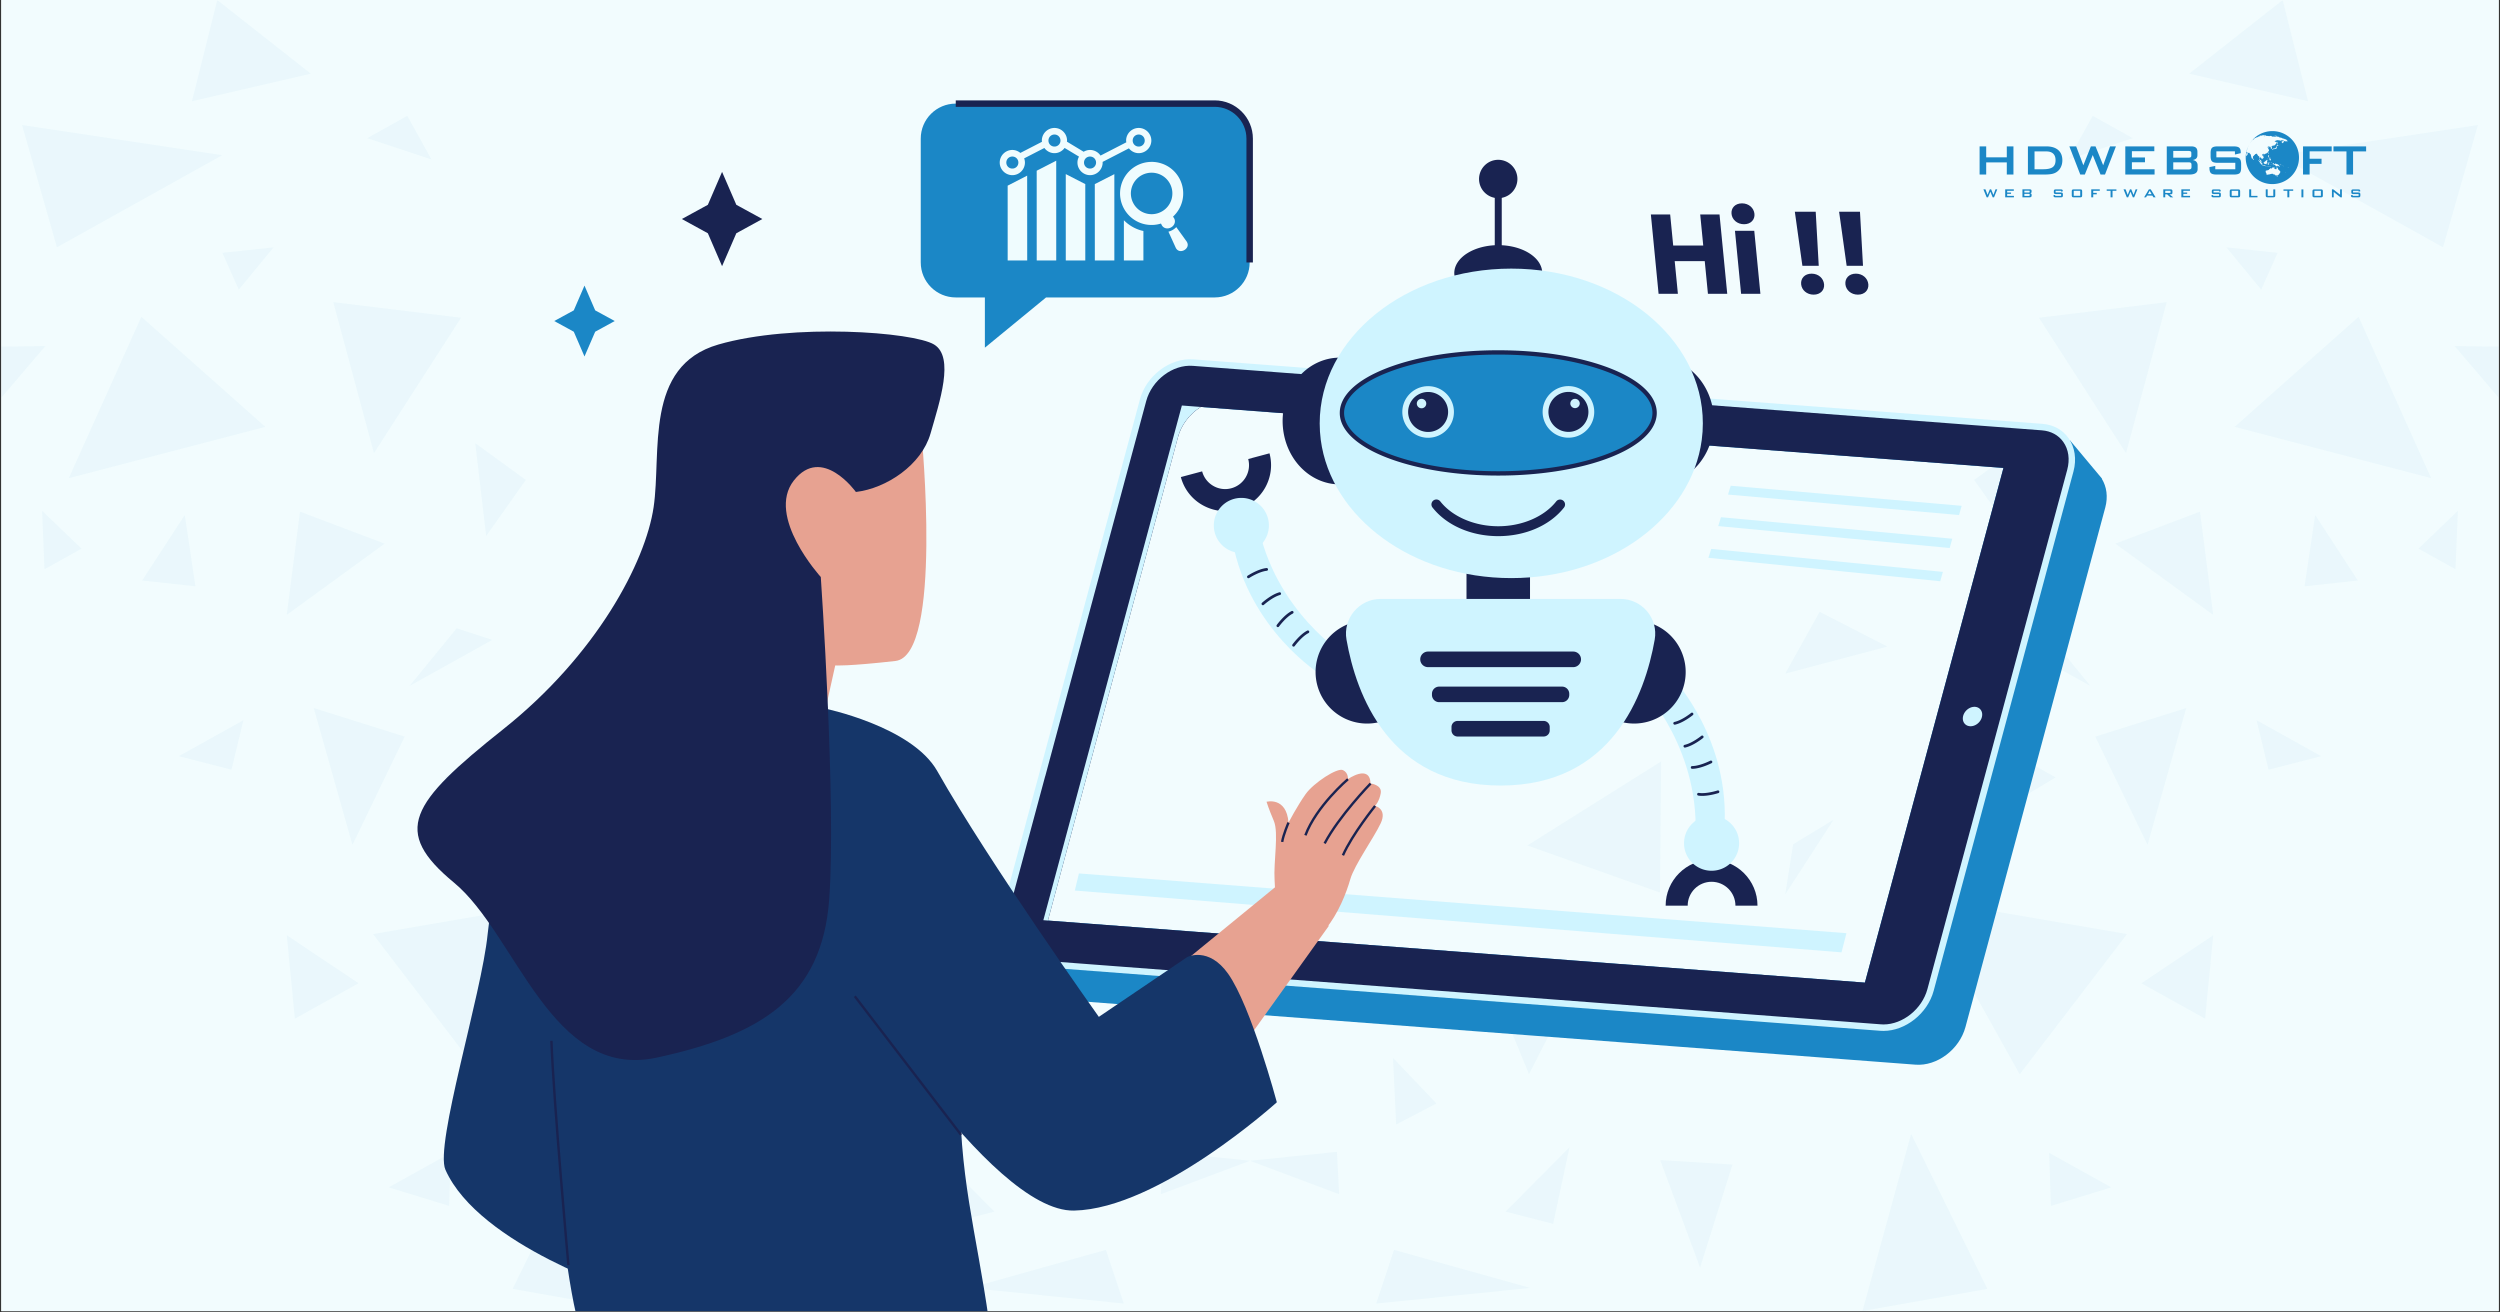 <svg xmlns="http://www.w3.org/2000/svg" width="1200" height="630" version="1.2" viewBox="0 0 900 472.5"><rect x="0" y="0" width="900" height="472.5" fill="#333333" stroke="none"/><defs><clipPath id="a"><path d="M.477 0h899.046v472H.477Zm0 0"/></clipPath><clipPath id="b"><path d="M450 0h449.523v472H450Zm0 0"/></clipPath><clipPath id="e"><path d="M433 124h16.523v21H433Zm0 0"/></clipPath><clipPath id="d"><path d="M0 0h450v472H0z"/></clipPath><clipPath id="g"><path d="M.477 0H450v472H.477Zm0 0"/></clipPath><clipPath id="j"><path d="M.477 124H17v21H.477Zm0 0"/></clipPath><clipPath id="k"><path d="M417 414h32.992v16H417Zm0 0"/></clipPath><clipPath id="i"><path d="M0 0h450v472H0z"/></clipPath><clipPath id="l"><path d="M344 36.133h108V95H344Zm0 0"/></clipPath><clipPath id="m"><path d="M193 242h164v230H193Zm0 0"/></clipPath><clipPath id="n"><path d="M714 68h6v3.176h-6Zm0 0"/></clipPath><clipPath id="o"><path d="M721 68h5v3.176h-5Zm0 0"/></clipPath><clipPath id="p"><path d="M728 68h4v3.176h-4Zm0 0"/></clipPath><clipPath id="q"><path d="M739 68h4v3.176h-4Zm0 0"/></clipPath><clipPath id="r"><path d="M745 68h5v3.176h-5Zm0 0"/></clipPath><clipPath id="s"><path d="M752 68h4v3.176h-4Zm0 0"/></clipPath><clipPath id="t"><path d="M758 68h4v3.176h-4Zm0 0"/></clipPath><clipPath id="u"><path d="M764 68h6v3.176h-6Zm0 0"/></clipPath><clipPath id="v"><path d="M771 68h6v3.176h-6Zm0 0"/></clipPath><clipPath id="w"><path d="M778 68h5v3.176h-5Zm0 0"/></clipPath><clipPath id="x"><path d="M785 68h4v3.176h-4Zm0 0"/></clipPath><clipPath id="y"><path d="M796 68h4v3.176h-4Zm0 0"/></clipPath><clipPath id="z"><path d="M802 68h5v3.176h-5Zm0 0"/></clipPath><clipPath id="A"><path d="M809 68h4v3.176h-4Zm0 0"/></clipPath><clipPath id="B"><path d="M815 68h5v3.176h-5Zm0 0"/></clipPath><clipPath id="C"><path d="M822 68h4v3.176h-4Zm0 0"/></clipPath><clipPath id="D"><path d="M828 68h2v3.176h-2Zm0 0"/></clipPath><clipPath id="E"><path d="M832 68h5v3.176h-5Zm0 0"/></clipPath><clipPath id="F"><path d="M839 68h5v3.176h-5Zm0 0"/></clipPath><clipPath id="G"><path d="M846 68h4v3.176h-4Zm0 0"/></clipPath><clipPath id="H"><path d="M712.648 52H725v11h-12.352Zm0 0"/></clipPath><clipPath id="I"><path d="M808 47.2h20V67h-20Zm0 0"/></clipPath><clipPath id="J"><path d="M339.188 44.484h99.21v53.809h-99.21Zm0 0"/></clipPath><clipPath id="K"><path d="M361.664 44.484h54.168c12.414 0 22.477 10.063 22.477 22.477v8.855c0 12.414-10.063 22.477-22.477 22.477h-54.168c-12.41 0-22.476-10.063-22.476-22.477v-8.855c0-12.414 10.066-22.477 22.476-22.477m0 0"/></clipPath><clipPath id="L"><path d="M373 57h8v36.969h-8Zm0 0"/></clipPath><clipPath id="M"><path d="M383 62h8v31.969h-8Zm0 0"/></clipPath><clipPath id="N"><path d="M394 62h8v31.969h-8Zm0 0"/></clipPath><clipPath id="O"><path d="M362 63h8v30.969h-8Zm0 0"/></clipPath><clipPath id="P"><path d="M404 79h8v14.969h-8Zm0 0"/></clipPath><clipPath id="Q"><path d="M359.648 46.02H415V64h-55.352Zm0 0"/></clipPath><filter id="f" width="100%" height="100%" x="0%" y="0%" filterUnits="objectBoundingBox"><feColorMatrix in="SourceGraphic" values="0 0 0 0 1 0 0 0 0 1 0 0 0 0 1 0 0 0 1 0"/></filter></defs><g clip-path="url(#a)"><path d="M.477 0h899.046v472H.477Zm0 0" style="stroke:none;fill-rule:nonzero;fill:#fff;fill-opacity:1"/><path d="M.477 0h899.046v472H.477Zm0 0" style="stroke:none;fill-rule:nonzero;fill:#f2fcfe;fill-opacity:1"/></g><g clip-path="url(#b)"><g mask="url(#c)" transform="translate(450)"><g clip-path="url(#d)"><path d="M337.031 254.902 323.11 304.13l-18.785-38.938ZM315.7 336.27l-38.61 50.453-35.254-63.149ZM399.094 114.066l26.101 58.055-70.703-18.457ZM238.012 408.246l27.422 55.738-44.93 7.977ZM341.988 184.203l4.766 37.14-35.211-25.624ZM442.043 45.02l-12.555 43.988-59.468-33.133ZM369.926 91.035l-5.899 13.215-12.507-15.195ZM398.813 208.98l-19.165 2.079 3.825-25.63ZM285.586 226.207l16.945 20.719-29.734-16.567ZM362.375 259.293l23.223 12.93-18.926 4.863ZM330 108.781l-14.633 54.324-31.34-48.707ZM250.332 257.734l.707 45.403 38.984-23.266ZM158.77 354.348l7.503 23.644-23.785-13.262ZM287.71 415.04l.614 19.07 21.711-6.657ZM346.754 336.695l-25.817 17.274 22.891 12.742ZM371.77.04l-33.653 26.48 42.758 9.91Zm0 0" style="stroke:none;fill-rule:nonzero;fill:#1b87c6;fill-opacity:1"/><g clip-path="url(#e)"><path d="m452.52 124.828-2.122 19.352-16.707-19.586Zm0 0" style="stroke:none;fill-rule:nonzero;fill:#1b87c6;fill-opacity:1"/></g><path d="m317.773 49.738-23.078 7.645 8.684-15.668ZM420.664 197.512l14.16-13.594-.851 21.004ZM195.535 303.941l14.535-8.828-17.367 26.809ZM229.422 232.766l-36.719 9.722 12.367-22.226ZM278.887 159.566l-3.918 33.368-14.254-20.153ZM148.008 274.113l-.426 47.196-47.715-16.946ZM203.371 354.11l-6.797 12.128 23.504-2.832ZM115.066 358.074l-14.632 28.602-15.149-36.906ZM173.684 419.242l-11.657 37.047-14.347-38.652ZM109.117 440.574l-17.082-4.39 22.985-23.172ZM67.113 397.246l-15.62-16.375 1.132 23.93ZM51.867 449.965l48.946 13.687-55.364 5.618ZM31.293 414.664l.8 15.242L0 417.871Zm0 0" style="stroke:none;fill-rule:nonzero;fill:#1b87c6;fill-opacity:1"/></g><mask id="c"><g filter="url(#f)"><path d="M0 0h900v472.5H0z" style="fill:#000;fill-opacity:.04;stroke:none"/></g></mask></g></g><g clip-path="url(#g)"><g mask="url(#h)"><g clip-path="url(#i)"><path d="m112.96 254.902 13.923 49.227 18.785-38.938ZM134.293 336.27l38.605 50.453 35.258-63.149ZM50.895 114.066l-26.098 58.055 70.7-18.457ZM211.977 408.246l-27.418 55.738 44.93 7.977ZM108.004 184.203l-4.766 37.14 35.207-25.624ZM7.945 45.02 20.5 89.008l59.469-33.133ZM80.063 91.035l5.902 13.215 12.504-15.195ZM51.18 208.98l19.16 2.079-3.82-25.63ZM164.402 226.207l-16.941 20.719 29.734-16.567ZM87.613 259.293l-23.218 12.93 18.925 4.863ZM119.992 108.781l14.63 54.324 31.339-48.707ZM199.66 257.734l-.707 45.403-38.984-23.266ZM291.223 354.348l-7.504 23.644 23.785-13.262ZM162.281 415.04l-.613 19.07-21.711-6.657ZM103.238 336.695l25.817 17.274-22.89 12.742ZM78.223.04l33.652 26.48-42.762 9.91Zm0 0" style="stroke:none;fill-rule:nonzero;fill:#1b87c6;fill-opacity:1"/><g clip-path="url(#j)"><path d="m-2.531 124.828 2.125 19.352L16.3 124.594Zm0 0" style="stroke:none;fill-rule:nonzero;fill:#1b87c6;fill-opacity:1"/></g><path d="m132.215 49.738 23.082 7.645-8.688-15.668ZM29.328 197.512l-14.16-13.594.852 21.004ZM254.453 303.941l-14.535-8.828 17.367 26.809ZM220.566 232.766l36.72 9.722-12.364-22.226ZM171.105 159.566l3.918 33.368 14.254-20.153ZM301.98 274.113l.426 47.196 47.715-16.946ZM246.621 354.11l6.797 12.128-23.504-2.832ZM334.926 358.074l14.629 28.602 15.152-36.906ZM276.309 419.242l11.656 37.047 14.348-38.652ZM340.871 440.574l17.086-4.39-22.984-23.172ZM382.879 397.246l15.621-16.375-1.133 23.93ZM398.121 449.965l-48.941 13.687 55.36 5.618Zm0 0" style="stroke:none;fill-rule:nonzero;fill:#1b87c6;fill-opacity:1"/><g clip-path="url(#k)"><path d="m418.7 414.664-.802 15.242 32.094-12.035Zm0 0" style="stroke:none;fill-rule:nonzero;fill:#1b87c6;fill-opacity:1"/></g></g><mask id="h"><g filter="url(#f)"><path d="M0 0h900v472.5H0z" style="fill:#000;fill-opacity:.04;stroke:none"/></g></mask></g></g><path d="m757.879 182.777-50.317 186.97c-2.18 8.07-10.234 14.132-17.996 13.534L383.88 360.066c-6.977-.539-11.34-6.238-10.598-13.214.086-.801.246-1.63.465-2.457l3.504-12.997 294.113 22.344 49.88-185.285-59.313-4.508-229.653-17.445c2.977-1.887 6.41-2.875 9.782-2.629l299.492 22.75 3.027-6.758.61-1.351 11.558 13.824-.09.043c1.73 2.804 2.285 6.469 1.223 10.394m0 0" style="stroke:none;fill-rule:nonzero;fill:#1b87c6;fill-opacity:1"/><path d="M744.578 159.867c-1.703-3.433-5.031-5.789-9.394-6.12L429.5 130.526c-7.777-.593-15.832 5.47-18 13.536l-36.36 135.085-13.968 51.887c-2.168 8.067 2.367 15.074 10.148 15.672l1.961.145 303.723 23.07c7.766.598 15.816-5.465 18-13.535l50.312-186.969c.946-3.547.614-6.879-.738-9.55m-73.215 193.875L377.25 331.398l46.813-173.988c1.218-4.55 4.332-8.476 8.214-10.906l229.653 17.445 59.312 4.508Zm0 0" style="stroke:none;fill-rule:nonzero;fill:#192351;fill-opacity:1"/><path d="M678.035 371.129c-.375 0-.754-.016-1.117-.043L371.23 347.867c-3.925-.305-7.27-2.12-9.406-5.144-2.297-3.258-2.949-7.633-1.773-11.993l50.332-186.972c2.308-8.563 10.918-15.016 19.203-14.39l305.687 23.214c3.926.305 7.27 2.121 9.407 5.148 2.297 3.254 2.949 7.63 1.773 11.993L696.121 356.69c-2.195 8.188-10.16 14.438-18.086 14.438m-302.894-91.98 1.12.304-13.972 51.887c-1 3.75-.508 7.312 1.426 10.043 1.73 2.445 4.45 3.914 7.676 4.16l305.687 23.215c.32.031.652.047.973.047 6.922 0 13.87-5.512 15.816-12.707L744.2 169.125c1.004-3.75.508-7.312-1.426-10.043-1.73-2.445-4.449-3.91-7.675-4.16L429.41 131.707c-7.223-.555-14.754 5.129-16.773 12.676l-36.36 135.086Zm0 0" style="stroke:none;fill-rule:nonzero;fill:#cff4ff;fill-opacity:1"/><path d="M712.79 255.23q.442.439.648 1.047.203.612.136 1.305-.065.692-.386 1.356a4.7 4.7 0 0 1-.86 1.21q-.532.541-1.2.875-.66.33-1.35.407a3.15 3.15 0 0 1-1.305-.125 2.55 2.55 0 0 1-1.055-.633 2.6 2.6 0 0 1-.648-1.047q-.203-.61-.137-1.3.065-.693.387-1.36.326-.667.859-1.211.532-.539 1.2-.871.66-.336 1.35-.406.691-.077 1.305.12c.41.13.762.344 1.055.633M432.277 146.504c-3.882 2.43-6.996 6.355-8.214 10.906L377.25 331.398l-1.645-.132 49.868-185.286ZM705.25 185.422l-83.168-7.383.973-3.172 83.14 7.227ZM701.879 197.285l-83.317-7.894.989-3.196 83.273 7.746ZM698.477 209.25l-83.446-8.43 1.004-3.215 83.403 8.274ZM662.945 342.852l-276.011-22.254 1.48-6.164 276.305 21.515Zm0 0" style="stroke:none;fill-rule:nonzero;fill:#cff4ff;fill-opacity:1"/><path d="M550.805 225.25h-22.867v-28h22.867Zm0 0" style="stroke:none;fill-rule:nonzero;fill:#192351;fill-opacity:1"/><path d="M452.715 187.969c5.96 32.215 31.969 48.207 31.969 48.207l-9.055 6.773s-26.012-15.992-31.969-48.207Zm0 0" style="stroke:none;fill-rule:nonzero;fill:#cff4ff;fill-opacity:1"/><path d="M441.043 184c1.437 0 2.879-.191 4.289-.57 8.793-2.352 14.043-11.426 11.688-20.235l-7.665 2.051c1.223 4.578-1.496 9.29-6.074 10.524a8.48 8.48 0 0 1-6.511-.856 8.56 8.56 0 0 1-4-5.223l-7.66 2.051a16.34 16.34 0 0 0 7.687 10.031c2.562 1.47 5.383 2.227 8.246 2.227m0 0" style="stroke:none;fill-rule:nonzero;fill:#192351;fill-opacity:1"/><path d="M455.184 183.734q.534.82.898 1.723.367.908.547 1.867.18.96.172 1.938a10 10 0 0 1-.211 1.93 9.7 9.7 0 0 1-.586 1.855 9.7 9.7 0 0 1-.934 1.703 10 10 0 0 1-1.246 1.492q-.699.681-1.515 1.215a9.8 9.8 0 0 1-1.723.898 9.7 9.7 0 0 1-1.867.547q-.96.18-1.938.172a10 10 0 0 1-3.785-.793 10 10 0 0 1-1.703-.937 10 10 0 0 1-1.492-1.246 10 10 0 0 1-1.215-1.516 9.9 9.9 0 0 1-1.445-3.59 10 10 0 0 1-.172-1.933q.012-.979.21-1.934a9.8 9.8 0 0 1 .587-1.855 10 10 0 0 1 .933-1.704 9.866 9.866 0 0 1 4.484-3.605 9.764 9.764 0 0 1 3.805-.715 9.7 9.7 0 0 1 3.785.793 9.7 9.7 0 0 1 1.704.934q.807.549 1.492 1.246.681.699 1.215 1.515m0 0" style="stroke:none;fill-rule:nonzero;fill:#cff4ff;fill-opacity:1"/><path d="M465.684 232.79c.16 0 .304-.075.406-.208.031-.027 2.488-3.414 4.973-4.68a.503.503 0 0 0 .218-.668.504.504 0 0 0-.668-.218c-2.691 1.382-5.218 4.84-5.324 4.988a.498.498 0 0 0 .395.785M460.027 225.766c.16 0 .305-.075.407-.203.03-.032 2.488-3.418 4.972-4.68a.51.51 0 0 0 .219-.672.507.507 0 0 0-.668-.219c-2.691 1.383-5.219 4.844-5.32 4.988a.497.497 0 0 0 .113.7.45.45 0 0 0 .277.086M454.648 217.887a.5.5 0 0 0 .336-.133c.028-.027 3.141-2.82 5.829-3.559a.497.497 0 0 0-.262-.96c-2.922.8-6.106 3.663-6.235 3.78a.483.483 0 0 0-.03.696.48.48 0 0 0 .362.176M449.445 208.16a.5.5 0 0 0 .278-.086c.027-.031 3.547-2.297 6.32-2.59a.49.49 0 0 0 .437-.55.495.495 0 0 0-.55-.438c-3.012.32-6.602 2.649-6.762 2.75a.49.49 0 0 0-.145.68c.086.16.247.234.422.234m0 0" style="stroke:none;fill-rule:nonzero;fill:#192351;fill-opacity:1"/><path d="M610.219 303.207c2.574-32.664-18.434-54.836-18.434-54.836l10.496-4.2s20.992 22.169 18.434 54.837Zm0 0" style="stroke:none;fill-rule:nonzero;fill:#cff4ff;fill-opacity:1"/><path d="M599.633 326.031h7.937c0-4.738 3.856-8.59 8.594-8.59s8.594 3.852 8.594 8.59h7.937c0-9.113-7.414-16.527-16.53-16.527-9.114.016-16.532 7.43-16.532 16.527m0 0" style="stroke:none;fill-rule:nonzero;fill:#192351;fill-opacity:1"/><path d="M626.078 303.559q.001.973-.191 1.933a9.7 9.7 0 0 1-.563 1.86 9.9 9.9 0 0 1-2.148 3.214q-.69.693-1.504 1.235a9.8 9.8 0 0 1-1.715.918 9.9 9.9 0 0 1-3.793.754 9.912 9.912 0 0 1-3.793-.754 9.8 9.8 0 0 1-1.715-.918 9.7 9.7 0 0 1-1.504-1.235 9.913 9.913 0 0 1-2.148-3.215 9.7 9.7 0 0 1-.563-1.859 9.8 9.8 0 0 1-.191-1.933q0-.979.191-1.934.188-.96.563-1.863t.918-1.711q.54-.814 1.23-1.504a9.9 9.9 0 0 1 5.078-2.715 10 10 0 0 1 3.868 0c.64.129 1.257.316 1.859.566a9.918 9.918 0 0 1 3.219 2.148q.69.692 1.23 1.505a9.7 9.7 0 0 1 1.48 3.574q.193.955.192 1.934m0 0" style="stroke:none;fill-rule:nonzero;fill:#cff4ff;fill-opacity:1"/><path d="M602.906 260.89c.028 0 .07 0 .102-.015 2.965-.64 6.293-3.328 6.426-3.445a.49.49 0 0 0 .07-.7.484.484 0 0 0-.695-.07c-.032.027-3.286 2.66-6.02 3.238a.503.503 0 0 0-.379.598.51.51 0 0 0 .496.395M606.57 269.133c.028 0 .07 0 .102-.016 2.965-.64 6.293-3.328 6.426-3.445a.49.49 0 0 0 .07-.7.49.49 0 0 0-.695-.07c-.032.028-3.285 2.66-6.02 3.243a.5.5 0 0 0-.379.593.51.51 0 0 0 .496.395M609.156 276.777s.016 0 0 0c3.024-.011 6.848-1.96 7.008-2.035a.503.503 0 0 0 .219-.668.51.51 0 0 0-.668-.219c-.047.016-3.766 1.922-6.559 1.934a.495.495 0 0 0 0 .988M612.777 286.52c2.735 0 5.7-.961 5.844-1.004a.495.495 0 0 0 .32-.625.495.495 0 0 0-.625-.32c-.043.015-4.011 1.292-6.773.87a.5.5 0 0 0-.57.41.5.5 0 0 0 .41.567q.674.103 1.394.102M510.707 241.934a19 19 0 0 1-.355 3.617 18 18 0 0 1-.446 1.765 18 18 0 0 1-.613 1.715 17 17 0 0 1-.777 1.645 19 19 0 0 1-.934 1.562 19 19 0 0 1-2.309 2.809q-.644.647-1.347 1.223-.703.58-1.465 1.085-.756.504-1.559.938-.804.427-1.648.777c-.559.23-1.133.438-1.711.614a19 19 0 0 1-1.766.441q-.897.176-1.8.27-.908.086-1.82.085c-.606 0-1.216-.027-1.817-.085a20 20 0 0 1-1.8-.27 18.628 18.628 0 0 1-5.125-1.832q-.81-.434-1.563-.938c-.508-.335-.993-.699-1.465-1.085a18 18 0 0 1-1.348-1.223q-.644-.645-1.223-1.348a19 19 0 0 1-2.02-3.023 18 18 0 0 1-.776-1.645 18 18 0 0 1-.614-1.715 20 20 0 0 1-.445-1.765 18.7 18.7 0 0 1 0-7.238q.182-.892.445-1.766.263-.872.614-1.715a18.6 18.6 0 0 1 2.796-4.668q.58-.703 1.223-1.348.645-.647 1.348-1.222c.472-.387.957-.75 1.465-1.086a19 19 0 0 1 1.562-.938 18.628 18.628 0 0 1 5.125-1.832 18.5 18.5 0 0 1 3.617-.355 18.879 18.879 0 0 1 3.621.355 18.5 18.5 0 0 1 5.125 1.832q.803.434 1.559.938.762.505 1.465 1.086c.469.383.918.793 1.347 1.222q.644.645 1.223 1.348c.387.469.746.957 1.086 1.461a18.5 18.5 0 0 1 1.711 3.207q.35.843.613 1.715c.18.582.324 1.172.446 1.766a18.7 18.7 0 0 1 .355 3.62M606.605 238.957q.146.901.204 1.809a19 19 0 0 1-.13 3.636q-.12.904-.331 1.79t-.504 1.75a18.626 18.626 0 0 1-2.504 4.836c-.356.492-.73.964-1.133 1.421q-.605.684-1.27 1.305-.668.621-1.394 1.172-.72.556-1.5 1.031-.775.479-1.59.883-.82.397-1.676.719a18.7 18.7 0 0 1-5.324 1.132q-.906.06-1.82.024-.91-.03-1.813-.152-.903-.123-1.789-.333a17 17 0 0 1-1.75-.503 19 19 0 0 1-1.691-.672q-.826-.38-1.617-.836a20 20 0 0 1-1.528-.992 19 19 0 0 1-2.726-2.407 19 19 0 0 1-1.176-1.39q-.55-.728-1.031-1.5a18.566 18.566 0 0 1-1.094-17.453 18.6 18.6 0 0 1 2.965-4.57q.602-.683 1.27-1.305.666-.622 1.39-1.172.726-.551 1.5-1.032.774-.48 1.594-.878c.547-.27 1.101-.508 1.672-.723q.855-.317 1.734-.55.88-.234 1.781-.38a19 19 0 0 1 1.809-.203c.605-.039 1.215-.047 1.82-.023q.91.03 1.813.152a18.8 18.8 0 0 1 3.539.836 18.6 18.6 0 0 1 3.308 1.512q.79.455 1.528.988.74.532 1.422 1.137.684.602 1.304 1.27c.414.444.809.91 1.176 1.39q.55.726 1.031 1.5a18.7 18.7 0 0 1 2.531 6.781m0 0" style="stroke:none;fill-rule:nonzero;fill:#192351;fill-opacity:1"/><path d="M497.086 215.605h86.266c7.793 0 13.695 7.02 12.343 14.68-3.488 19.774-15.308 52.512-55.476 52.512s-52-32.723-55.477-52.512c-1.351-7.66 4.551-14.68 12.344-14.68m0 0" style="stroke:none;fill-rule:nonzero;fill:#cff4ff;fill-opacity:1"/><path d="M514.094 240.172h52.265a2.805 2.805 0 0 0 0-5.61h-52.265a2.807 2.807 0 0 0-2.805 2.805 2.807 2.807 0 0 0 2.805 2.805M518.094 252.777h44.25a2.596 2.596 0 0 0 2.59-2.59v-.421a2.595 2.595 0 0 0-2.59-2.586h-44.25a2.595 2.595 0 0 0-2.59 2.586v.422c.016 1.425 1.164 2.59 2.59 2.59M524.734 265.148h30.97a2.195 2.195 0 0 0 2.194-2.195v-1.223a2.197 2.197 0 0 0-2.195-2.195h-30.969a2.195 2.195 0 0 0-2.195 2.195v1.223c.016 1.207.988 2.195 2.195 2.195M540.629 90.758h-2.516V65.883h2.516Zm0 0" style="stroke:none;fill-rule:nonzero;fill:#192351;fill-opacity:1"/><path d="M555.207 98.297a6.5 6.5 0 0 1-.305 1.96 7.7 7.7 0 0 1-.898 1.884 9.7 9.7 0 0 1-1.465 1.738 13 13 0 0 1-1.969 1.523q-1.102.698-2.398 1.25c-.863.364-1.777.676-2.738.926q-1.44.38-2.97.574t-3.089.192q-1.56 0-3.09-.192a23 23 0 0 1-2.969-.574 20 20 0 0 1-2.738-.926 17 17 0 0 1-2.398-1.25 13 13 0 0 1-1.97-1.523 9.7 9.7 0 0 1-1.46-1.738 7.6 7.6 0 0 1-.902-1.883 6.5 6.5 0 0 1-.305-1.961q0-.99.305-1.957a7.6 7.6 0 0 1 .902-1.887 9.7 9.7 0 0 1 1.46-1.734 12.7 12.7 0 0 1 1.97-1.524 16.3 16.3 0 0 1 2.398-1.25 20 20 0 0 1 2.738-.93q1.44-.375 2.97-.57 1.53-.192 3.089-.191 1.56-.001 3.09.191 1.529.195 2.969.57 1.442.381 2.738.93 1.296.55 2.398 1.25 1.101.698 1.97 1.524a9.7 9.7 0 0 1 1.464 1.734 7.7 7.7 0 0 1 .898 1.887q.305.967.305 1.957M502.797 151.566a25 25 0 0 1-.883 6.621 24.5 24.5 0 0 1-1.539 4.13c-.316.66-.664 1.3-1.035 1.921a24 24 0 0 1-1.2 1.797c-.43.578-.878 1.13-1.355 1.66a21 21 0 0 1-1.492 1.5 20.1 20.1 0 0 1-5.168 3.442q-.93.433-1.895.754-.967.325-1.953.547-.989.216-1.996.328-1.003.107-2.011.109c-.672 0-1.34-.04-2.012-.11a19 19 0 0 1-1.992-.327 19 19 0 0 1-1.954-.547 18 18 0 0 1-1.898-.754 20.057 20.057 0 0 1-5.164-3.441c-.52-.473-1.02-.973-1.492-1.5a22.2 22.2 0 0 1-2.555-3.458 23 23 0 0 1-1.035-1.922 24 24 0 0 1-1.54-4.129 26 26 0 0 1-.491-2.171 26 26 0 0 1-.293-2.215 25 25 0 0 1-.102-2.235c0-.75.035-1.492.102-2.238q.1-1.113.293-2.215.2-1.094.492-2.172.294-1.07.676-2.105a24.4 24.4 0 0 1 1.898-3.945 24 24 0 0 1 1.2-1.797 21 21 0 0 1 1.355-1.656c.472-.532.972-1.032 1.492-1.504a20.057 20.057 0 0 1 5.164-3.441q.932-.43 1.898-.755a19 19 0 0 1 1.954-.547q.99-.217 1.992-.328c.672-.07 1.34-.11 2.012-.11s1.343.04 2.011.11q1.007.112 1.996.328a19.4 19.4 0 0 1 5.672 2.258q.887.528 1.727 1.149c.558.418 1.097.859 1.617 1.336.52.472 1.02.972 1.492 1.504.477.527.926 1.078 1.356 1.656a24 24 0 0 1 1.199 1.797 24 24 0 0 1 1.894 3.945 24.5 24.5 0 0 1 1.168 4.277 25 25 0 0 1 .395 4.453M617.008 151.566q-.002 1.12-.098 2.235a25.66 25.66 0 0 1-.785 4.387 24.5 24.5 0 0 1-1.543 4.128q-.473.99-1.035 1.922a22.5 22.5 0 0 1-2.55 3.457 22 22 0 0 1-1.493 1.5c-.52.477-1.063.922-1.621 1.336a20 20 0 0 1-3.547 2.106q-.932.433-1.899.754-.96.325-1.953.547-.99.216-1.992.328-1.003.107-2.012.109c-.671 0-1.343-.04-2.011-.11a19 19 0 0 1-1.992-.327 19 19 0 0 1-3.852-1.301 18 18 0 0 1-1.82-.957 20 20 0 0 1-3.348-2.485 21.6 21.6 0 0 1-2.844-3.16 24 24 0 0 1-1.203-1.797 24 24 0 0 1-1.894-3.945 24.5 24.5 0 0 1-1.168-4.277 25 25 0 0 1-.395-4.45 25.2 25.2 0 0 1 .883-6.625 24.5 24.5 0 0 1 1.539-4.129c.316-.66.664-1.3 1.035-1.921q.564-.931 1.203-1.797.638-.867 1.352-1.656.713-.797 1.492-1.504a20.118 20.118 0 0 1 5.168-3.441 19 19 0 0 1 3.852-1.302 19 19 0 0 1 1.992-.328c.668-.07 1.34-.11 2.011-.11.672 0 1.344.04 2.012.11q1.002.112 1.992.328.991.222 1.953.547.967.325 1.899.754a20.057 20.057 0 0 1 3.547 2.105 21 21 0 0 1 3.113 2.84 22.3 22.3 0 0 1 2.55 3.454q.563.93 1.036 1.922.479.988.863 2.023a24.5 24.5 0 0 1 1.168 4.277q.196 1.102.297 2.215c.063.746.098 1.488.098 2.238m0 0" style="stroke:none;fill-rule:nonzero;fill:#192351;fill-opacity:1"/><path d="M475.09 152.422c0 1.992.129 3.969.379 5.902 3.66 27.985 32.969 49.793 68.586 49.793 35.605 0 64.914-21.808 68.578-49.777v-.016c.262-1.949.39-3.91.39-5.918 0-30.773-30.878-55.707-68.968-55.707-38.086 0-68.965 24.946-68.965 55.723m0 0" style="stroke:none;fill-rule:nonzero;fill:#cff4ff;fill-opacity:1"/><path d="M483.098 148.656q.002 1.177.308 2.313c2.98 10.945 26.906 19.465 55.969 19.465 29.047 0 52.977-8.52 55.957-19.465.203-.758.32-1.528.32-2.313 0-12.035-25.195-21.777-56.277-21.777-31.082-.016-56.277 9.742-56.277 21.777m0 0" style="stroke:none;fill-rule:nonzero;fill:#1b87c6;fill-opacity:1"/><path d="M539.375 171.207c-29.219 0-53.602-8.621-56.727-20.05a9.5 9.5 0 0 1-.332-2.512c0-6.165 6.032-11.895 16.977-16.125 10.715-4.145 24.95-6.426 40.082-6.426 15.121 0 29.352 2.281 40.082 6.426 10.945 4.246 16.98 9.96 16.98 16.125 0 .796-.101 1.613-.32 2.41l-.031.101c-3.11 11.442-27.488 20.051-56.711 20.051m0-43.559c-14.945 0-28.973 2.254-39.512 6.325-10.308 3.984-15.992 9.203-15.992 14.683 0 .7.102 1.399.29 2.11 1.382 5.058 7.675 9.785 17.706 13.3 10.278 3.606 23.61 5.582 37.508 5.582s27.215-1.976 37.492-5.582c9.988-3.504 16.254-8.183 17.696-13.214l.027-.086c.187-.7.289-1.41.289-2.11 0-5.48-5.684-10.683-15.988-14.683-10.543-4.082-24.57-6.325-39.516-6.325m0 0" style="stroke:none;fill-rule:nonzero;fill:#192351;fill-opacity:1"/><path d="M573.676 146.148q.211.891.242 1.805a9 9 0 0 1-.113 1.82 9.34 9.34 0 0 1-1.266 3.395c-.32.52-.691 1-1.105 1.45a9.31 9.31 0 0 1-10.047 2.37 9.198 9.198 0 0 1-3.082-1.906 9.288 9.288 0 0 1-2.84-8.285 9.5 9.5 0 0 1 .465-1.762 9.3 9.3 0 0 1 8.375-6.035q.915-.031 1.816.113a9 9 0 0 1 1.762.469q.856.318 1.637.8a9.2 9.2 0 0 1 2.652 2.47q.533.743.914 1.574.38.832.59 1.722m0 0" style="stroke:none;fill-rule:nonzero;fill:#cff4ff;fill-opacity:1"/><path d="M571.637 146.629q.164.69.191 1.398a7.23 7.23 0 0 1-.45 2.773 7.266 7.266 0 0 1-1.477 2.387 7.3 7.3 0 0 1-1.057.934q-.575.415-1.219.707-.645.299-1.336.461-.69.159-1.398.188a7.4 7.4 0 0 1-2.774-.45 7.266 7.266 0 0 1-2.387-1.477 7.3 7.3 0 0 1-.933-1.058 7 7 0 0 1-.707-1.219q-.3-.645-.457-1.335a7.4 7.4 0 0 1-.192-1.399 7.4 7.4 0 0 1 .09-1.406q.111-.702.364-1.363.246-.668.617-1.27.375-.601.855-1.121a7.5 7.5 0 0 1 1.059-.934q.573-.414 1.222-.707c.43-.195.872-.351 1.332-.457q.69-.165 1.399-.187.709-.028 1.406.086a7.291 7.291 0 0 1 2.633.98q.604.374 1.121.86a7.05 7.05 0 0 1 1.64 2.277q.3.646.458 1.332m0 0" style="stroke:none;fill-rule:nonzero;fill:#192351;fill-opacity:1"/><path d="M565.313 145.285a1.7 1.7 0 0 0 3.398 0c0-.945-.754-1.703-1.7-1.703-.945 0-1.698.758-1.698 1.703M523.414 148.309a9.4 9.4 0 0 1-.707 3.554 9.33 9.33 0 0 1-3.422 4.168 9.3 9.3 0 0 1-1.605.86 9 9 0 0 1-1.746.527q-.896.18-1.809.18a9 9 0 0 1-1.812-.18 9 9 0 0 1-1.747-.527 9.33 9.33 0 0 1-4.168-3.422 9.3 9.3 0 0 1-.859-1.606 9.6 9.6 0 0 1-.527-1.742 9.4 9.4 0 0 1-.18-1.812c0-.61.063-1.215.18-1.813q.181-.898.527-1.742c.234-.563.52-1.102.86-1.606q.51-.76 1.156-1.41.645-.647 1.406-1.152a9.3 9.3 0 0 1 3.351-1.39 9.4 9.4 0 0 1 3.622 0 9.327 9.327 0 0 1 5.914 3.953 9.2 9.2 0 0 1 1.386 3.347q.179.898.18 1.813m0 0" style="stroke:none;fill-rule:nonzero;fill:#cff4ff;fill-opacity:1"/><path d="M521.32 148.309q0 .71-.14 1.402-.136.697-.407 1.351a7.3 7.3 0 0 1-2.652 3.231 7.3 7.3 0 0 1-1.242.664q-.656.27-1.352.41-.696.136-1.402.137-.709-.001-1.406-.137a7.4 7.4 0 0 1-1.348-.41 7.2 7.2 0 0 1-2.336-1.559 7 7 0 0 1-.894-1.093 7 7 0 0 1-.664-1.243 7 7 0 0 1-.41-1.351 7 7 0 0 1 0-2.809q.134-.69.41-1.347a7.2 7.2 0 0 1 1.558-2.336 7.194 7.194 0 0 1 2.336-1.559 7.092 7.092 0 0 1 2.754-.547q.708-.002 1.402.137.696.14 1.352.41.65.271 1.242.664.592.395 1.09.895a7.2 7.2 0 0 1 1.562 2.336q.271.655.407 1.347.14.698.14 1.407m0 0" style="stroke:none;fill-rule:nonzero;fill:#192351;fill-opacity:1"/><path d="M513.453 145.285q0 .34-.129.649-.128.315-.367.554a1.704 1.704 0 0 1-1.855.367 1.68 1.68 0 0 1-.918-.921 1.67 1.67 0 0 1 0-1.301 1.7 1.7 0 0 1 .367-.551q.24-.238.55-.371a1.704 1.704 0 0 1 2.223.922q.13.312.13.652m0 0" style="stroke:none;fill-rule:nonzero;fill:#cff4ff;fill-opacity:1"/><path d="M539.375 193.012c9.754 0 18.61-3.852 23.684-10.32a1.783 1.783 0 0 0-2.809-2.196c-4.332 5.524-12.34 8.953-20.875 8.953-8.531 0-16.543-3.43-20.875-8.953a1.79 1.79 0 0 0-2.5-.305 1.79 1.79 0 0 0-.305 2.5c5.086 6.47 13.942 10.32 23.68 10.32M546.18 63.324q.107.67.086 1.352a7 7 0 0 1-.18 1.34q-.158.661-.438 1.28a6.91 6.91 0 0 1-1.574 2.188 6.725 6.725 0 0 1-2.29 1.418q-.635.24-1.307.352-.67.107-1.352.086a6.981 6.981 0 0 1-2.621-.617 6.91 6.91 0 0 1-2.187-1.574 6.88 6.88 0 0 1-1.676-6.29 6.7 6.7 0 0 1 .437-1.28q.281-.623.68-1.173a6.7 6.7 0 0 1 .894-1.015 6.877 6.877 0 0 1 6.29-1.676c.44.101.867.25 1.28.437q.622.281 1.173.68a6.933 6.933 0 0 1 1.84 1.969q.358.575.593 1.215.24.636.352 1.308m0 0" style="stroke:none;fill-rule:nonzero;fill:#192351;fill-opacity:1"/><path d="M344.074 37.297h93.203c6.961 0 12.602 5.64 12.602 12.605v44.575c0 6.96-5.64 12.601-12.602 12.601h-60.695l-22.027 18.086v-18.086h-10.48c-6.966 0-12.606-5.64-12.606-12.601V49.902c0-6.965 5.64-12.605 12.605-12.605m0 0" style="stroke:none;fill-rule:nonzero;fill:#1b87c6;fill-opacity:1"/><g clip-path="url(#l)"><path d="M451.043 94.477h-2.324V49.902c0-6.308-5.133-11.441-11.442-11.441h-93.203v-2.328h93.203c7.586 0 13.766 6.18 13.766 13.77Zm0 0" style="stroke:none;fill-rule:nonzero;fill:#192351;fill-opacity:1"/></g><path d="M425.906 70.516a6.3 6.3 0 0 1-.48 2.425c-.16.387-.356.75-.586 1.098q-.347.516-.79.961a6.2 6.2 0 0 1-.96.785q-.518.352-1.094.586c-.387.16-.781.281-1.191.363q-.611.12-1.235.121c-.418 0-.828-.043-1.238-.12a6.3 6.3 0 0 1-1.187-.364 6 6 0 0 1-1.098-.586 6.6 6.6 0 0 1-.961-.785 6.6 6.6 0 0 1-.785-.96 6 6 0 0 1-.586-1.099 6.3 6.3 0 0 1-.363-1.187 6.6 6.6 0 0 1-.122-1.238 6.356 6.356 0 0 1 1.07-3.52 6.2 6.2 0 0 1 .786-.96 6.4 6.4 0 0 1 2.059-1.376 6.3 6.3 0 0 1 2.425-.48q.623 0 1.235.12c.41.083.804.2 1.191.36a6.4 6.4 0 0 1 2.055 1.375q.441.44.789.961.345.518.586 1.094a6.3 6.3 0 0 1 .48 2.426M399.129 70.516a6.3 6.3 0 0 1-.48 2.425c-.16.387-.356.75-.587 1.098a7 7 0 0 1-.789.961 6.4 6.4 0 0 1-4.484 1.855c-.414 0-.828-.043-1.234-.12a6.4 6.4 0 0 1-2.285-.95 6.2 6.2 0 0 1-.961-.785 6.6 6.6 0 0 1-.79-.96 6.4 6.4 0 0 1-.585-1.099 6.277 6.277 0 0 1-.48-2.426c0-.413.038-.828.12-1.234.082-.41.203-.804.36-1.191a6.4 6.4 0 0 1 1.375-2.055q.44-.444.96-.789t1.094-.586a6.3 6.3 0 0 1 2.426-.48 6.3 6.3 0 0 1 2.426.48c.387.16.75.356 1.098.586a6.458 6.458 0 0 1 1.75 1.75q.345.518.585 1.094c.157.387.278.781.36 1.191q.122.61.12 1.235M372.352 70.516a6.318 6.318 0 0 1-.484 2.426q-.241.578-.587 1.097a6.4 6.4 0 0 1-1.746 1.746q-.523.352-1.098.586-.575.24-1.187.363c-.41.079-.82.121-1.238.121-.414 0-.828-.043-1.235-.12a6.4 6.4 0 0 1-2.285-.95 6.2 6.2 0 0 1-.96-.785 6.4 6.4 0 0 1-1.376-2.059 6 6 0 0 1-.36-1.187 6.3 6.3 0 0 1-.124-1.238c0-.414.043-.829.125-1.235.078-.41.2-.804.36-1.191a6.4 6.4 0 0 1 1.374-2.055q.44-.444.961-.789.518-.346 1.094-.586a6.3 6.3 0 0 1 2.426-.48 6.3 6.3 0 0 1 2.425.48q.575.24 1.098.586.517.344.957.79.445.438.79.96a6.4 6.4 0 0 1 .948 2.285q.12.61.122 1.235m0 0" style="stroke:none;fill-rule:nonzero;fill:#cff4ff;fill-opacity:1"/><path d="M217.652 265.598s-37.199 21.082-42.101 70.683c-2.137 21.617-19.145 75.977-15.192 84.844 12.2 27.375 65.813 44.254 65.813 44.254l2.851-25.531.872-56.68Zm0 0" style="stroke:none;fill-rule:nonzero;fill:#153669;fill-opacity:1"/><path d="m459.738 318.82-43.367 35.489 23.145 33.25L478.39 333.3Zm0 0" style="stroke:none;fill-rule:nonzero;fill:#e7a291;fill-opacity:1"/><path d="M459.098 326.645s.187-3.227-.246-9.801c-.438-6.555 1.582-16.98-.293-21.371s-2.602-6.832-2.602-6.832 7.152-1.918 7.91 7.472c0 0 3.254-6.148 6.133-10.203 2.879-4.07 11.441-9.656 13.477-8.668 2.035.992 1.773 3.242 1.773 3.242s7.852-5.539 8.156 1.57c0 0 4.145.466 3.664 3.446s-2.035 4.625-2.035 4.625 4.45 1.063 2.02 6.25c-2.426 5.191-9.493 15.031-10.946 20.137-1.468 5.101-4.363 12.441-8.914 17.98Zm0 0" style="stroke:none;fill-rule:nonzero;fill:#e7a291;fill-opacity:1"/><path d="m483.855 308.094-.8-.348c3.375-7.633 11.558-17.781 11.644-17.883l.672.551c-.074.102-8.187 10.149-11.516 17.68M477.254 303.832l-.77-.406c5.149-9.813 16.5-21.543 16.618-21.66l.625.609c-.118.117-11.383 11.762-16.473 21.457M470.352 300.867l-.817-.305c3.953-10.554 15.324-20.292 15.442-20.394l.566.668c-.117.086-11.313 9.695-15.191 20.031M462.004 303.148l-.856-.128c.422-2.645 2.254-6.891 2.325-7.067l.8.352c-.03.027-1.859 4.316-2.27 6.843m0 0" style="stroke:none;fill-rule:nonzero;fill:#192351;fill-opacity:1"/><g clip-path="url(#m)"><path d="M240.93 242.34s-44.094 36.734-47.149 64.3c-3.066 27.548 9.188 169.61 16.531 173.9 7.34 4.288 148.575 15.296 145.727-4.9-4.668-33.175-11.02-52.042-10.41-87.558.613-35.52 6.121-56.336 3.07-78.375-3.07-22.039-50.46-41.273-51.074-56.582Zm0 0" style="stroke:none;fill-rule:nonzero;fill:#153669;fill-opacity:1"/></g><path d="M204.191 455.492c-.058-.582-5.32-58.98-6.12-80.785l.874-.031c.797 21.777 6.063 80.16 6.118 80.742Zm0 0" style="stroke:none;fill-rule:nonzero;fill:#192351;fill-opacity:1"/><path d="M296.39 254.941s31.837 6.426 41.028 22.653c18.809 33.234 58.164 88.476 58.164 88.476l31.867-21.558s7.66-3.856 14.668 6.031c8.317 11.734 17.547 46.273 17.547 46.273s-42.406 38.38-73.008 38.993c-30.617.609-83.535-86.895-83.535-86.895Zm0 0" style="stroke:none;fill-rule:nonzero;fill:#153669;fill-opacity:1"/><path d="m307.371 358.91.692-.531 38.269 49.906-.691.531Zm0 0" style="stroke:none;fill-rule:nonzero;fill:#192351;fill-opacity:1"/><path d="M331.746 156.39s7.762 79.61-9.39 81.56c-17.157 1.945-21.676 1.613-21.676 1.613l-9.39 42.39-45.638-8.734 7.446-46.278s-8.098-38.187-.977-61.812c7.125-23.625 58.27-23.625 79.625-8.738m0 0" style="stroke:none;fill-rule:nonzero;fill:#e7a291;fill-opacity:1"/><path d="M308.121 177.11c11.008-1.298 23.625-9.715 26.867-21.04s8.739-27.504 1.293-32.039c-7.441-4.535-50.808-7.765-77.676 0-26.863 7.762-20.378 38.828-23.304 58.57-2.906 19.743-20.496 53.18-54.153 79.93-33.652 26.75-40.125 36.68-17.691 55.23 22.434 18.551 34.95 71.192 72.922 62.993 37.973-8.2 59.547-22.012 62.133-56.961 2.59-34.95-3.024-116.07-3.024-116.07s-19.843-21.79-9.71-34.73c10.148-12.938 22.343 4.116 22.343 4.116M259.945 61.867l5.13 11.863 9.363 5.118-9.364 5.129-5.129 11.851-5.117-11.851-9.363-5.13 9.363-5.117Zm0 0" style="stroke:none;fill-rule:nonzero;fill:#192351;fill-opacity:1"/><path d="m210.414 102.82 3.852 8.91 7.039 3.84-7.04 3.852-3.85 8.91-3.852-8.91-7.04-3.852 7.04-3.84Zm0 0" style="stroke:none;fill-rule:nonzero;fill:#1b87c6;fill-opacity:1"/><path d="M613.707 94.008h-10.816l1.148 11.75h-6.95l-2.777-28.54h6.95l1.09 11.18h10.816l-1.09-11.18h6.95l2.777 28.54h-6.95ZM623.348 76.984c-.207-2.105 1.293-3.777 3.777-3.777 2.441 0 4.273 1.672 4.477 3.777.207 2.082-1.309 3.739-3.735 3.739-2.5 0-4.332-1.672-4.52-3.739m1.234 6.094h6.95l2.21 22.68h-6.949ZM646.14 76.215h7.516l1.09 19.465h-5.887Zm6.774 29.86c-2.484 0-4.3-1.673-4.504-3.735-.203-2.153 1.293-3.824 3.778-3.824 2.445 0 4.277 1.671 4.48 3.824.203 2.078-1.309 3.734-3.754 3.734M662.074 76.215h7.516l1.09 19.465h-5.887Zm6.774 29.86c-2.485 0-4.301-1.673-4.504-3.735-.203-2.153 1.293-3.824 3.777-3.824 2.445 0 4.274 1.671 4.48 3.824.188 2.078-1.308 3.734-3.753 3.734m0 0" style="stroke:none;fill-rule:nonzero;fill:#192351;fill-opacity:1"/><g clip-path="url(#n)"><path d="m715.203 71.043-1.176-2.871h.739l.757 2 .813-2h.484l.809 2 .746-2h.64l-1.163 2.871h-.48l-.837-2.031-.847 2.031Zm0 0" style="stroke:none;fill-rule:nonzero;fill:#1b87c6;fill-opacity:1"/></g><g clip-path="url(#o)"><path d="M721.871 71.043v-2.871h3.102v.508h-2.391v.625h1.395v.496h-1.395v.707h2.43v.539h-3.14Zm0 0" style="stroke:none;fill-rule:nonzero;fill:#1b87c6;fill-opacity:1"/></g><g clip-path="url(#p)"><path d="M728.078 71.043v-2.871h2.598c.246 0 .418.043.527.129q.16.133.16.426v.347a.43.43 0 0 1-.129.32.7.7 0 0 1-.367.172.63.63 0 0 1 .38.18.52.52 0 0 1 .136.367v.367a.48.48 0 0 1-.227.426q-.22.14-.672.14h-2.406Zm2.274-2.406h-1.579v.68h1.579q.186 0 .253-.047.066-.043.067-.16v-.27q-.001-.116-.067-.16-.065-.043-.253-.043m0 1.156h-1.579v.734h1.579q.203 0 .273-.058.07-.053.07-.2v-.218c0-.098-.023-.16-.07-.2q-.07-.058-.273-.058m0 0" style="stroke:none;fill-rule:nonzero;fill:#1b87c6;fill-opacity:1"/></g><g clip-path="url(#q)"><path d="M741.996 68.688h-1.992v.605h1.883q.444 0 .601.14.153.142.153.536v.394c0 .266-.051.442-.157.54-.105.097-.3.144-.593.144h-1.875c-.301 0-.5-.047-.606-.145-.11-.093-.16-.273-.16-.539v-.078l.629-.117v.34h2.125v-.656h-1.875c-.293 0-.496-.051-.598-.145q-.157-.141-.156-.535v-.324c0-.258.05-.438.156-.532.102-.097.305-.144.598-.144h1.719c.289 0 .492.047.597.137.11.093.16.254.16.488v.07l-.609.13Zm0 0" style="stroke:none;fill-rule:nonzero;fill:#1b87c6;fill-opacity:1"/></g><g clip-path="url(#r)"><path d="M745.84 68.848q0-.394.152-.535.153-.141.598-.141h2.238q.45 0 .602.14.15.142.148.536v1.515c0 .266-.05.442-.156.54q-.153.145-.594.144h-2.238q-.445.001-.598-.145c-.101-.093-.156-.273-.156-.539v-1.515Zm.703 1.644h2.332V68.7h-2.332Zm0 0" style="stroke:none;fill-rule:nonzero;fill:#1b87c6;fill-opacity:1"/></g><g clip-path="url(#s)"><path d="M752.848 71.043v-2.871h3.07v.516h-2.356v.746h1.266v.535h-1.265v1.074Zm0 0" style="stroke:none;fill-rule:nonzero;fill:#1b87c6;fill-opacity:1"/></g><g clip-path="url(#t)"><path d="M760.512 68.688v2.355h-.707v-2.356h-1.395v-.515h3.5v.516Zm0 0" style="stroke:none;fill-rule:nonzero;fill:#1b87c6;fill-opacity:1"/></g><g clip-path="url(#u)"><path d="m765.648 71.043-1.175-2.871h.738l.758 2 .812-2h.489l.808 2 .746-2h.637l-1.16 2.871h-.48l-.837-2.031-.847 2.031Zm0 0" style="stroke:none;fill-rule:nonzero;fill:#1b87c6;fill-opacity:1"/></g><g clip-path="url(#v)"><path d="m771.879 71.043 1.715-2.871h.68l1.742 2.871h-.793l-.364-.629h-1.914l-.363.629Zm1.371-1.152h1.324l-.676-1.2Zm0 0" style="stroke:none;fill-rule:nonzero;fill:#1b87c6;fill-opacity:1"/></g><g clip-path="url(#w)"><path d="M778.79 71.043v-2.871h2.605q.356 0 .52.129.159.133.16.426v.68q-.001.293-.16.417c-.11.09-.282.13-.52.13h-.399l1.375 1.089h-1.012l-1.21-1.09h-.665v1.09Zm2.3-2.379h-1.606v.797h1.606q.185-.001.254-.055.07-.052.07-.18v-.328q0-.127-.07-.18-.066-.053-.254-.054m0 0" style="stroke:none;fill-rule:nonzero;fill:#1b87c6;fill-opacity:1"/></g><g clip-path="url(#x)"><path d="M785.285 71.043v-2.871h3.102v.508h-2.39v.625h1.39v.496h-1.39v.707h2.425v.539h-3.137Zm0 0" style="stroke:none;fill-rule:nonzero;fill:#1b87c6;fill-opacity:1"/></g><g clip-path="url(#y)"><path d="M798.863 68.688h-1.988v.605h1.883q.44 0 .597.14.153.142.153.536v.394c0 .266-.051.442-.156.54q-.154.145-.594.144h-1.875q-.446.001-.606-.145-.159-.14-.16-.539v-.078l.63-.117v.34h2.124v-.656H797c-.297 0-.5-.051-.602-.145q-.157-.141-.156-.535v-.324c0-.258.051-.438.156-.532q.155-.145.602-.144h1.715c.289 0 .492.047.597.137.11.093.16.254.16.488v.07l-.609.13Zm0 0" style="stroke:none;fill-rule:nonzero;fill:#1b87c6;fill-opacity:1"/></g><g clip-path="url(#z)"><path d="M802.707 68.848q0-.394.152-.535t.602-.141h2.238q.445 0 .598.14.152.142.152.536v1.515c0 .266-.054.442-.156.54q-.159.145-.598.144h-2.238q-.445.001-.598-.145c-.101-.093-.156-.273-.156-.539v-1.515Zm.703 1.644h2.332V68.7h-2.332Zm0 0" style="stroke:none;fill-rule:nonzero;fill:#1b87c6;fill-opacity:1"/></g><g clip-path="url(#A)"><path d="M809.715 71.043v-2.871h.715v2.336h2.265v.539h-2.98Zm0 0" style="stroke:none;fill-rule:nonzero;fill:#1b87c6;fill-opacity:1"/></g><g clip-path="url(#B)"><path d="M816.371 68.172v2.336h2.012v-2.336h.71v2.191q.001.394-.155.535-.163.146-.606.145h-1.914q-.44.001-.594-.145-.157-.14-.156-.535v-2.195h.703Zm0 0" style="stroke:none;fill-rule:nonzero;fill:#1b87c6;fill-opacity:1"/></g><g clip-path="url(#C)"><path d="M824.152 68.688v2.355h-.703v-2.356h-1.398v-.515h3.5v.516Zm0 0" style="stroke:none;fill-rule:nonzero;fill:#1b87c6;fill-opacity:1"/></g><g clip-path="url(#D)"><path d="M828.516 68.172h.699v2.871h-.7Zm0 0" style="stroke:none;fill-rule:nonzero;fill:#1b87c6;fill-opacity:1"/></g><g clip-path="url(#E)"><path d="M832.488 68.848q0-.394.153-.535.151-.141.597-.141h2.239q.45 0 .597.14.153.142.153.536v1.515c0 .266-.051.442-.157.54q-.153.145-.593.144h-2.239q-.444.001-.601-.145-.153-.14-.153-.539v-1.515Zm.703 1.644h2.329V68.7h-2.329Zm0 0" style="stroke:none;fill-rule:nonzero;fill:#1b87c6;fill-opacity:1"/></g><g clip-path="url(#F)"><path d="M839.496 71.043v-2.871h.484l2.454 1.906v-1.906h.64v2.871h-.488l-2.45-1.938v1.938Zm0 0" style="stroke:none;fill-rule:nonzero;fill:#1b87c6;fill-opacity:1"/></g><g clip-path="url(#G)"><path d="M849.086 68.688h-1.988v.605h1.882q.446 0 .598.14.154.142.156.536v.394c0 .266-.054.442-.156.54q-.159.145-.594.144h-1.879q-.443.001-.605-.145-.157-.14-.156-.539v-.078l.625-.117v.34h2.129v-.656h-1.875c-.297 0-.496-.051-.602-.145-.101-.094-.156-.273-.156-.535v-.324c0-.258.055-.438.156-.532q.158-.145.602-.144h1.715q.439.001.597.137.164.138.164.488v.07l-.613.13Zm0 0" style="stroke:none;fill-rule:nonzero;fill:#1b87c6;fill-opacity:1"/></g><g clip-path="url(#H)"><path d="M712.656 62.832V52.695h2.375v3.934h7.414v-3.934h2.395v10.14h-2.395V58.47h-7.414v4.367h-2.375Zm0 0" style="stroke:none;fill-rule:nonzero;fill:#1b87c6;fill-opacity:1"/></g><path d="M730.05 62.832V52.695h6.567q2.811 0 4.32 1.305 1.512 1.306 1.512 3.703.001 1.418-.59 2.555a4.4 4.4 0 0 1-1.66 1.789q-.667.415-1.656.601-.99.186-2.535.184Zm2.38-1.906h3.07q2.451-.001 3.473-.758 1.026-.757 1.027-2.504 0-1.553-.852-2.355-.85-.8-2.507-.801h-4.211ZM748.898 62.832l-3.93-10.14h2.45l2.59 6.8 2.715-6.8h1.66l2.762 6.8 2.468-6.8h2.125l-3.937 10.14h-1.602l-2.812-7.012-2.848 7.012ZM765.11 62.832V52.695h10.445v1.727h-8.07v2.266h4.71v1.726h-4.71v2.512h8.163v1.91H765.11ZM780.035 62.832V52.695h8.746q1.207 0 1.746.47c.36.312.543.815.543 1.5v1.233c0 .489-.152.875-.453 1.168q-.456.437-1.304.543.88.113 1.355.621.479.51.477 1.325v1.293q0 1.008-.743 1.5-.745.487-2.257.488h-8.11Zm7.75-8.488h-5.414v2.418h5.414q.621 0 .856-.164.234-.157.234-.567v-.957q0-.392-.234-.562c-.16-.11-.442-.168-.856-.168m0 4.086h-5.414v2.582h5.414q.675-.002.914-.203.24-.2.239-.711v-.766c0-.336-.079-.574-.239-.703q-.24-.2-.914-.2M804.574 54.469h-6.68v2.18h6.36q1.498 0 2.023.503.526.51.524 1.891v1.39c0 .922-.172 1.555-.524 1.891q-.525.509-2.023.508h-6.305q-1.495.001-2.023-.508c-.348-.336-.524-.969-.524-1.89v-.278l2.094-.43v1.2h7.211v-2.313h-6.36q-1.487.001-2.007-.508c-.348-.335-.524-.968-.524-1.89v-1.121c0-.918.176-1.551.524-1.887q.52-.509 2.008-.508h5.789c.96 0 1.62.16 1.988.489q.544.486.543 1.734v.215l-2.094.488ZM829.086 62.832V52.695h10.32v1.774h-7.945v2.668h4.297v1.851h-4.297v3.848h-2.375ZM847.102 54.508v8.324h-2.375v-8.324h-4.68v-1.813h11.758v1.813ZM814.55 65.559l.165.058.004.004M814.73 65.625a.03.03 0 0 0 .016.004Zm0 0" style="stroke:none;fill-rule:nonzero;fill:#1b87c6;fill-opacity:1"/><g clip-path="url(#I)"><path d="M818.055 47.2a9.6 9.6 0 0 0-8.274 4.706 8.6 8.6 0 0 1 1.551-1.91c-.012.035-.047.082-.055.121-.007.028.043-.004.055.02 0 .02-.05.047-.05.062-.005.016-.157.11-.137.114.011 0-.07.085-.024.066.027-.024.113-.059.172-.11.039-.027.074-.066.078-.066.063-.023.05-.078.07-.125a4 4 0 0 1 .192-.058c.035-.012.05.05.062.039.02 0 .082-.024.035-.047a.3.3 0 0 0-.113-.012c-.047-.004-.172.066-.207.078-.035.008-.023-.047-.02-.055.114-.082.051-.074.036-.109v-.008l.023-.011c.078-.047.145-.098.188-.141.043.02-.074.113-.035.101.011 0 .214-.039.246-.058.015-.008-.11.016-.102 0 .004-.02-.094.008-.078-.008.094-.035.203-.102.27-.125.093-.023.125.008.175-.012.004-.011.23-.035.227-.047-.028-.015-.219.02-.219 0 .008-.02-.039-.035.008-.062.129-.066.441-.137.535-.16.043-.012.102-.008.129-.031.027-.028.031-.075.059-.094.312-.16.855-.281.992-.32-.059.085.46-.075.55-.106.122-.047.192-.086.41-.11.184-.019.262.005.294.04.175-.024.336-.043.507-.063.106 0 .133.043.18.051.012 0 .063-.023.074-.023.078.03.055.062.024.086-.098.074-.86.19-.961.242 0 0 .265.011.71-.117.032.015.079.019.216.023.12.008.18-.031.324-.027.09 0 .3-.008.394-.004.106.02-.093.039-.066.047.246.011.477.02.723.039 0-.028-.13-.055-.098-.07.02-.012.191-.02.238-.016.27.015.414.035.477.058.043.02-.11.024-.11.063.004.023.086.039.141.07.082.043.152.09.27.094.078.004.093-.043.109-.074.152.015.25.05.379.062.23.02.219-.004.547.031.023-.066.133-.109.472-.066.34.047.375.059.63.129.12.031.128.074.214.121.098.043.555.137.696.164.257.059.328.098.406.195.277.07.535.141.781.223.027.012.352.223.27.113-.02-.027.039-.015.136.024q.147.053.282.125.255.253.488.531c-.051-.012-.121-.031-.106.023.02.028.344.223-.078.075-.219-.075-.347.062-.535.02-.039-.013-.11-.06-.21-.083-.044-.012-.087.012-.142 0s-.109-.058-.168-.05a.35.35 0 0 0-.226.16c-.031.05.082.023.09.054 0 .024.023.082 0 .13-.031.05-.106.085-.102.128.008.055-.176.04-.144.117-.172 0-.215.14-.29.211-.128-.086-.23-.422-.245-.52-.012-.117.128-.148.23-.163.125-.028.18-.102.258-.16.058-.051.164-.008.262-.028.109-.02.062-.07.062-.113.004-.032.059-.043.016-.055-.024-.02-.094-.012-.102-.012-.281.203-.406.012-.351-.007-.133-.036-.157-.028-.227-.043-.266-.043-.285.062-.328.199l-.219-.035c-.105-.02-.187-.063-.36-.09-.14-.02-.609-.082-.78-.078-.2.011-.532.152-.672.215-.098.042-.293.164-.293.234 0 .016.152.183.43.101.097-.023.265.196.269.282.008.07-.047.14-.07.172-.067.082-.032.12-.06.21a.52.52 0 0 1-.202.239c-.188.129-.442.523-.73.52-.157-.008-.173-.106-.173-.106-.12.062-.328.203-.394.3-.027.028-.121.067-.152.087a.3.3 0 0 1-.153.054c-.008.059.043.082.086.13.117.081.192.23.192.413 0 .114-.028.156-.106.176-.031.008-.16.023-.16.055-.063.015-.082.02-.106.043-.015 0-.058-.004-.078-.004 0-.016.028-.043.032-.059-.02-.004-.024-.035-.024-.047 0-.035.047-.097.047-.11 0-.019-.027-.058-.027-.081-.024-.004-.043-.027-.051-.031v-.047c.043 0 .082-.035.082-.059-.004-.058-.074-.144-.14-.144-.04 0-.063.02-.075.015-.035 0-.047-.05-.05-.062.003-.047.058-.047.058-.074-.004-.043-.024-.055 0-.083-.078-.007-.102-.039-.164-.042-.168 0-.246.117-.395.117.004-.067.098-.09.102-.149 0-.015-.067-.062-.098-.066-.054 0-.074.039-.086.047-.043.043-.164.097-.226.133-.074.035-.219.015-.227.09 0 .038.09.05.11.058.058.04.035.125.101.172.043.023.102.008.137.008.023-.004.043-.149.074-.153.059.004.09.09.113.106.078.043.149-.004.196.043-.114.094-.274-.012-.325.117-.023.059-.156.078-.16.137 0 .066.11.113.14.12 0 .028.005.067.005.095h.008l-.004.003c.047.028.05.09.062.106.094.133.145.148.14.355-.003.149-.081.188-.085.301-.078.016-.223.215-.258.266-.05.101-.09.277-.219.277-.011.05-.05.074-.082.09-.148.082-.226.215-.48.215-.05 0 0 .027-.059.023-.008.004-.066.094-.066.094-.07.055-.2.016-.3.055-.044.02-.15.035-.185.07-.043.04.016.113-.043.113-.05-.004-.156-.199-.156-.218-.09-.043-.09.011-.18-.028-.105.16-.343.196-.347.422 0 .05.027.063.039.078.117.125.164.258.285.344.125.09.207.281.207.453 0 .125-.062.168-.058.262-.164.043-.18.097-.305.164-.063.031-.047.113-.11.113-.007 0-.011-.02-.011-.031 0 .012 0 .031-.004.043 0 .05-.106.12-.117.125-.016-.004-.043-.082-.04-.102q0-.063.016-.074c-.011-.008-.031-.059-.035-.078-.074-.004-.164-.027-.168-.11-.11-.003-.058-.078-.113-.14-.067-.078-.13-.082-.211-.11a.3.3 0 0 1-.024-.066c-.015-.062-.074-.07-.125-.074-.039 0-.03.039-.027.059-.004.046-.05.113-.05.148-.008.156-.079.207-.087.34.004.152.149.105.145.25 0-.004-.008-.004-.008 0 .02.035.027.12.063.156.136.133.43.168.43.414 0 .05-.016.059-.016.094 0 .086.074.117.097.176.024.062.024.082.047.14-.015-.004-.047.004-.062 0-.012.004-.024.02-.035.02-.055 0-.063-.04-.086-.047a.63.63 0 0 1-.356-.363c-.047-.141-.058-.235-.113-.352-.04-.066-.07-.238-.149-.246-.046-.004-.015.027-.066-.004-.004 0 .004-.02 0-.027 0-.067.04-.125.05-.196h.009c.004 0 .011.004.015 0-.039-.023 0-.128 0-.183-.008-.215-.101-.438-.101-.594-.067-.008.023-.144-.028-.219-.007-.02-.054-.02-.062-.027-.028-.031-.02-.059-.043-.078-.082.082-.137.207-.27.21-.074-.003-.058-.046-.058-.112 0-.063.023-.09.027-.141 0-.02-.023-.047-.027-.066-.032-.102-.063-.11-.114-.196-.062-.054-.113-.094-.148-.164-.035-.062-.023-.14-.039-.203-.02-.07-.098-.102-.164-.117-.008.156-.129.183-.246.183-.07 0-.07-.023-.106-.046-.03.074-.125.02-.14.066-.02.07-.012.125-.055.172-.082.09-.203.113-.273.195-.09.098-.164.192-.243.29-.03.038-.082.1-.105.105-.07.027-.152.007-.156.101 0 .086.02.188.027.262-.004.113-.043.184-.047.273.012.04.02.086.024.118q-.013 0-.02.003c-.004.012-.027.016-.039.016-.05.02-.04.133-.07.152-.047.024-.055.004-.07.047-.016.035-.016.09-.048.09a.06.06 0 0 1-.058-.05c-.02 0-.031-.04-.035-.047-.035-.11-.078-.204-.102-.293-.02-.067-.066-.118-.086-.149-.027-.074-.008-.129-.039-.184-.027-.058-.031-.082-.047-.14-.015-.07-.05-.203-.07-.3-.023-.09-.055-.173-.059-.259l-.004-.062h.004c0-.059.016-.07.02-.121 0-.075-.027-.125-.027-.184.004-.012.02-.047.023-.059h-.027c-.051.06-.067.16-.153.165-.105 0-.14-.137-.183-.196.031-.027.05 0 .082-.02.027-.007.027-.05.047-.066-.028-.008-.047-.008-.075-.008-.066 0-.152-.074-.183-.14-.024-.055-.031-.149-.07-.164-.036-.008-.047.004-.09.004-.04.004-.067.027-.106.027l-.074-.023c-.012.007-.016.023-.023.03-.028-.003-.032-.003-.059-.01-.008 0-.008.003-.012 0-.05.003-.168-.036-.234-.028-.02.004-.078-.028-.082-.028-.02-.039-.012-.152-.059-.152-.023.004-.031.043-.05.067-.04.003-.047 0-.11.015-.035-.015-.043-.062-.058-.097-.024-.043-.06-.02-.07-.055-.013-.02.003-.047-.005-.067a9 9 0 0 1 .219-.918c.016-.007.035-.02.059-.03q0-.037.011-.067c-.004-.004.012-.059.012-.082q.008-.036.016-.07a.1.1 0 0 0 0-.047c.02-.051.035-.106.054-.153a.03.03 0 0 1 .02-.008q.001-.022-.004-.039.265-.709.64-1.347a9.43 9.43 0 0 0-1.312 4.816c0 5.262 4.293 9.527 9.59 9.527s9.594-4.265 9.594-9.527c.008-5.281-4.285-9.547-9.582-9.547m-4.75 1.527q.067-.016.133-.032c.003.004.003 0 .003.008-.058.012-.113.043-.136.024m.05.066c.008-.016.082-.027.106-.031.016 0 .113-.012.137-.016-.02.024-.133.05-.18.063-.023 0-.063 0-.063-.016m.422.14q-.029.008-.035-.003a.2.2 0 0 0 .059-.024.3.3 0 0 1 .062-.008c-.015.02-.039.036-.086.036m-.023-.152c-.047.004-.133-.008-.188-.004.13-.039.168-.058.297-.093-.039.007-.133.027-.156.03-.11.02-.176.024-.262.032.16-.05.23-.11.414-.148.11-.02.157-.008.211.004-.035.007-.027.007-.043.007.004.024-.007.016-.007.024-.004.012-.051.023-.079.035.04-.008.047-.012.079-.016.046-.007.062-.004.113-.007.023-.004.05-.016.078-.012.078-.016.078-.004.121.004-.039.02-.035.008-.039.027-.008.016-.059.027-.082.027.027 0 .059-.007.055.008-.004.016-.051.024-.086.028-.176.03-.29.027-.426.054m.89-.078c-.015 0-.144.024-.144.024-.074.011-.14.03-.219.046-.047.008-.058.008-.054-.007.011-.028.058-.028.078-.04.101-.038.148-.09.308-.113q.026-.005.051-.004c0 .024.016.016-.016.028.028-.008.047-.02.075-.024.058-.008.218 0 .215.024-.008.031-.223.062-.293.066m.5-.039c-.05.004-.066-.004-.078-.008.09-.011.098-.008.137-.015-.004.011-.031.015-.058.023m.7.25q-.005-.001-.016.004s.004 0 .004-.004c-.027.008-.062.012-.094.016-.047.004-.093.004-.093-.012.007-.02.054-.027.101-.027.063 0 .094-.004.098.02-.004 0-.008.007-.012.007q.006-.005.012-.004m2.847-.07c-.007.011-.011.023-.043.015-.015 0-.03-.004-.035-.015.004-.012.02-.004.035-.016.008.004.024.004.036.012h.007zm.532.172c-.004-.024.105-.012.117.015 0 .016-.035.016-.063.012-.047-.008-.05-.008-.054-.027m.297.113c-.079-.024-.176-.035-.258-.055l-.02.008c.051-.02.106-.039.2-.023.113.015.199.05.21.082-.05-.008-.086-.008-.132-.012m.183-.125c-.035-.012-.078-.012-.11-.016-.03-.008-.05.004-.1 0-.032 0-.052-.011-.079-.023-.035-.004-.05.004-.082 0-.023-.004-.055.008-.094 0s-.054-.016-.078-.024c-.027.004-.043.012-.09.012-.11-.016-.215-.047-.222-.086 0-.031.101-.047.183-.035.137.02.145.055.262.074-.004-.027.016-.039.066-.027.075.008.325.07.414.09-.02.02-.07.02-.07.035m.61.117c-.106-.016-.297-.059-.305-.098q-.024-.008-.043-.02c.039.017.465.106.48.11q.037.007.043.02c0 .023-.113 0-.176-.012m2.152.895a.3.3 0 0 1-.11-.063c.04.012.075.02.11.035.008.004.02.016.031.024q-.001.013-.031.004m-13.817 6.898c-.003-.094-.011-.184-.015-.277a.03.03 0 0 1 .015-.008c.008.023.012.035.016.059 0 .066-.008.148-.016.226m.164-.328q-.016-.004-.027-.031c.028-.012.012-.016.063-.02-.008.016-.008.05-.035.05m.317-.965q-.052 0-.074.063c-.012.054.008.12-.04.117-.035.004-.03.113-.074.12-.035 0-.062.067-.062.114-.059.02-.172.035-.172.117 0 .012 0 .028.008.035a.4.4 0 0 1-.102.075v-.196c.004-.347.032-.687.074-1.02.016-.015.004-.054.04-.07-.004.012 0 .028-.004.044 0 .042-.016.078-.024.12-.004.055.016.075.074.07.137-.015.164-.167.254-.288a1 1 0 0 0-.011.144c.023.114.062.125.136.16.024.008.02.07.043.094v-.004c.012.036.047.032.043.063-.004.098-.101.144-.11.242m2.039 1.965c-.063-.008-.113-.078-.113-.152-.004-.149.05-.254.05-.41.067.124.196.19.196.359.004.094-.055.207-.133.203m9.629-5.45c.012 0-.004-.023 0-.03.008-.02.066-.016.07-.016-.004.02-.039.07-.07.066-.008.004-.008-.02 0-.02m-.215.036a1 1 0 0 0 .07.008v.027c-.109-.008-.097.066-.168.063v-.02s.04-.078.098-.078m-.121 7.32c0 .051-.086.047-.09.078 0 .02.07.098.078.106.043.047.031.074.067.129.011.015.07.039.093.039.012 0 .028.031.036.047.007.02.039.004.054.004.024.007.031.035.04.05.007.02.077.012.09.012-.032.02-.067.047-.067.074q-.014-.001-.028.004c-.007 0-.074-.043-.082-.047-.043 0-.082.004-.117.004-.07-.012-.164-.047-.164-.101 0-.012-.035-.024-.043-.032-.09-.086-.156-.203-.316-.203-.121.008-.114.082-.184.125.016.059-.027.082-.031.11a1 1 0 0 1-.18.007c-.125 0-.148-.136-.273-.132-.016 0-.07.011-.074.03h-.102c-.031.005-.074-.003-.074-.034.004-.051.101-.082.125-.094-.067-.063-.035-.125-.055-.2-.023-.054-.148-.105-.203-.128a1 1 0 0 0-.266-.043c-.074-.004-.093-.125-.18-.102.005-.011 0-.027.005-.039-.016.04-.047.086-.079.086-.011 0-.046-.004-.05-.015-.024-.051 0-.067-.02-.106-.027-.039-.082-.027-.09-.055.074-.03.219-.027.258-.082h-.035a.5.5 0 0 1-.149.02.2.2 0 0 1-.066-.016c-.012 0-.027-.027-.031-.039-.035-.07-.153-.039-.153-.105 0-.024.051-.043.07-.047.067.004.102-.078.192-.082.086 0 .145.074.238.097-.003.06-.007.11-.003.172 0 .02.039.043.07.043 0 .016.074.094.098.094.039 0 .085-.074.093-.082.043-.039.051-.043.121-.062.043-.016.102-.106.168-.114 0 .02.047.02.059.024.055.02.101.078.121.09.047 0 .102-.004.133-.004a.3.3 0 0 0 .082.039c0-.004-.008-.008-.008-.012l.016.012.008.004v.004c.074.05.218.097.324.093.058 0 .086.067.14.059 0 .039.04.043.059.047.148.043.133.16.242.218.043.008.14-.046.133.055m-1.809-.012c0 .024-.023.047-.043.047-.004.047-.004.098-.03.098-.013 0-.032-.023-.032-.035 0-.05.05-.059.055-.082 0-.031.003-.074.03-.078.013.039.02.027.02.05m-.5.723v.063h-.05a.3.3 0 0 1-.149-.043c.09-.016.125-.024.2-.02m.223-6.512s.098-.058.102-.058c.09.023.101-.051.171-.051.118.008.055.156 0 .152-.043 0-.066-.027-.078-.03-.047.038-.054.1-.125.1-.02-.003-.035-.05-.03-.066-.028-.015-.036-.031-.04-.047m1.863-1.347a.17.17 0 0 1 .098-.047q-.001-.005-.008-.004c.008 0 .012.004.016.004h-.008c.004.004.016.008.016.012-.016.02-.07.074-.114.07-.011 0-.011-.024 0-.035m-.504-1.235c-.004-.015.012-.023.016-.039q-.005-.03-.004-.066c.008 0 .024.004.031.004.004.066.047.105.07.152.02.047-.011.074.024.121 0 .032.004.055.004.078-.008.028.027.075.04.09.046.082.108.153.144.235a.2.2 0 0 0-.102-.051c-.129-.008-.133.094-.133.183.008.079.11.121.153.184-.004-.004-.016.004-.016.004-.016 0-.043-.031-.05-.04l-.048-.003c-.058 0-.05.07-.113.066-.012 0-.004-.086-.004-.097-.004-.063.012-.106.012-.153-.004-.047-.031-.05-.035-.093 0-.051.02-.063.02-.102-.005-.07-.005-.133-.013-.195 0-.051-.074-.07-.078-.121-.011-.067.012-.149.082-.157m-.191 1.309c0-.008.004-.023 0-.031.012.004.023.023.035.023q-.001-.006-.008-.012c.012.004.04 0 .051.004.082 0 .11-.152.11-.199-.004-.012-.028-.027-.028-.039-.004-.023.016-.039.027-.05.133.081.196.206.383.222.04.004.078-.016.102 0-.012.016-.028.027-.028.043.004.02.047.05.06.059a.23.23 0 0 1-.145.023c-.102-.004-.133.082-.168.125-.082-.04-.13-.059-.22-.102-.01 0-.03.02-.03.032-.067-.008-.149-.047-.149.02.004.038.082.046.098.058-.035.039-.074.02-.113.054-.008-.003-.024-.003-.032-.003v-.09c0-.016-.027-.028-.027-.043-.004-.043.074-.07.082-.094m-1.313 1.16c.11-.062.157-.168.286-.16.109 0 .214.008.32.012.09 0 .129-.125.16-.125.008 0 .074-.098.086-.102a.07.07 0 0 0-.023.043c0 .008.02.024.027.024.078 0 .086-.04.144-.051.11-.032.274-.196.27-.324 0-.024-.023-.032-.023-.047 0-.051.046-.149.109-.145.008 0 .004.05.066.016q-.008-.005-.015-.004c-.012-.004-.024-.035-.012-.04.035.005.055.016.059.024a.13.13 0 0 1 .011.082c.004.059.07.09.075.149-.004.066-.067.07-.067.12 0 .009.004.02 0 .024-.012.008-.031.004-.043.008-.05.012-.035.137-.031.184-.004.035-.05.058-.05.113 0 .039.015.062.023.082-.055.02-.059.062-.118.074-.02-.035 0-.043.004-.066-.07.035-.113.031-.136.097-.008-.004-.024-.02-.024-.023h-.055c-.03.027-.066.047-.097.047-.11-.008-.114-.078-.149-.078-.011 0-.03.023-.03.031 0 .012.046.07.05.07l-.05.004c-.04 0-.099.067-.122.106-.047-.008-.047-.043-.074-.043-.012-.004 0-.024 0-.035.004-.02.015-.06.015-.075-.062-.015-.093-.039-.156-.039-.031 0-.039.032-.05.032-.044.019-.083 0-.114.007a.7.7 0 0 1-.27.055c-.038.004-.074-.008-.074-.02a.2.2 0 0 1 .078-.027m-.101.078c.047-.004.074.028.137.035 0 .012-.008.04.004.043l.046.036c0 .007-.004.03 0 .042-.011-.003-.035.004-.046 0-.016.079-.06.208-.13.208-.011 0-.019-.028-.019-.04v.028c-.043-.004-.07-.059-.07-.07 0-.008.05-.07.05-.07.004-.016.016-.044.02-.06-.031-.007-.035-.042-.043-.054.004.008-.008.031 0 .035-.015.004-.05.02-.062.02-.02 0-.055-.036-.051-.051a.8.8 0 0 1 .164-.102m-.207 5.399c.008.035.05.023.074.02.004 0 .012-.005.016-.005.008.043.054.055.058.086-.004.008-.023.012-.03.012-.071-.004-.102-.05-.177-.05-.035-.005-.086.003-.113 0-.016 0-.09-.02-.09-.02 0-.02.028-.04.035-.043zm-.27-.742c.012.074.043.117.133.132 0 .024-.05.043-.055.063 0 .02.036.047.04.074a.5.5 0 0 1-.118.012v.035c.024.031.035.059.055.082-.05-.004-.062-.07-.062-.094 0-.015.003-.047 0-.062 0-.055-.04-.075-.04-.14.004-.04.02-.087.047-.102m-.105-.727c-.012.047-.074.074-.09.152-.012-.004-.043-.074-.05-.101v.004c-.005-.008-.024-.028-.028-.04-.027.028-.055.044-.063.067-.004.031.059.043.055.098-.008.035-.043.066-.07.062-.012.004-.024-.023-.02-.035-.015.004-.047 0-.058 0-.078-.004-.133-.078-.121-.168.003-.035.023-.047.035-.05 0-.013-.012-.036-.012-.048-.02 0-.059-.004-.078-.004-.004.008-.012.032-.004.043-.035 0-.05-.015-.055-.023-.004.008-.015.016-.02.02-.011-.004-.046-.043-.046-.043-.063.05-.074.199-.133.195-.047-.004.012-.09.012-.106.004-.007-.016-.035-.012-.047.008-.042.031-.07.047-.12.121 0 .101-.098.203-.094.074 0 .063.078.09.078h.031c.008-.035.035-.059.063-.059.011-.066.109-.054.125-.074.015-.035.023-.102.03-.11.04 0 .067.032.083.044.035.043.09.328.086.359m-1.063 2.25c.004-.04.067-.035.094-.031.094 0 .125.035.203.035.078.004.106-.031.149-.043-.04.062-.078.062-.149.09-.062-.004-.12 0-.183 0-.035-.008-.114 0-.114-.051m.114.215c-.004.011-.032.031-.043.031h-.02c-.02 0-.031-.047-.031-.059-.05 0-.129-.007-.133-.054.004-.04.07-.028.098-.028.011.004.039 0 .05 0 0 .067.075.051.079.11m.265-.957c-.004.008-.02.023-.02.031 0 .023.055.082.071.09-.004.05-.113.047-.113.097-.016.004-.047 0-.067 0 .008-.011 0-.03 0-.042 0-.063-.078-.086-.078-.149l.02-.101h-.04c-.034 0-.073.027-.073.054 0 .067.042.098.042.16 0 .02-.02.192-.074.192-.043 0-.082-.04-.082-.067 0-.07.004-.152 0-.226-.031-.008-.097-.008-.101-.067 0-.105.05-.148.093-.265.004-.012.043-.051.043-.07 0-.122.059-.278.196-.282.12.024.234.04.355.063h.04c.03-.032.1-.07.163-.114h.032c-.004.012-.016.043-.028.043-.02.07-.05.153-.152.157-.07-.004-.11-.032-.18-.04-.074 0-.105.02-.191.02-.09-.008-.168-.023-.168.074 0 .07.027.168.105.168.024 0 .043-.027.055-.05a.03.03 0 0 1-.008.02c.008-.009.281-.09.305-.083v.04c-.117.03-.13.144-.27.136 0 .02.106.199.125.21m-.511.781h-.043c-.012-.004-.028-.016-.043-.02-.051.016-.07.043-.118.043-.043 0-.101-.02-.101-.035 0-.047.05-.047.082-.043.047 0 .078.012.098.02.003-.008.003-.028.003-.035h.125c-.003.039-.011.062-.003.07m.234-3.254c.012.008.043.004.055.004.058.04.12.031.129.086.007.039-.036.094-.051.094-.032-.004-.133-.184-.133-.184m.598 3.309c.011-.004.02-.035.027-.043.05-.043.27-.067.32-.035-.058.066-.222.109-.304.105-.016.004-.004.055-.016.063-.027.023-.113.078-.168.078-.016 0-.04-.028-.04-.043.009-.102.099-.098.18-.125m.3-.739c-.023-.004-.09-.066-.09-.097.008-.059.137-.02.141.031.004.008-.039.063-.05.066m-.457-2.16c.059-.011.078.032.075.051-.008.055-.075.086-.082.148-.004.04.023.043.02.063 0 .008-.028.023-.036.023-.016-.004-.106-.101-.106-.125.004-.007.04-.027.055-.027.004-.012.055-.133.074-.133m-.007-.183a1 1 0 0 0 .007-.07h.051c.012.046.078.054.074.12-.004.016-.058-.03-.054-.05-.02-.004-.059 0-.078 0m-.207.257c.011-.082 0-.18.007-.21 0-.008.028-.024.035-.024.004.004.012.016.02.016.043.02.137.05.133.074-.016.086-.14.117-.196.144m-.016-.449c.012-.004.047-.004.055.004-.008 0-.051.004-.055-.004m.308.567c0-.02.043-.051.06-.07.019.007.058.011.07.003-.008.051-.051.094-.102.094-.004 0-.028-.02-.028-.027m.141-.442c.043 0 .086.02.117.024-.004.008-.004.035-.008.047.008 0 .028.003.036 0 0 .02-.012.074-.012.074l.039.043a.3.3 0 0 0-.031.062c-.02-.004-.063-.004-.082-.004 0 .04.02.086.035.094-.004.008-.004.02-.004.027-.012 0-.04-.003-.05 0-.04-.003-.04-.046-.02-.066 0-.008.004-.023.004-.027-.04-.004-.07-.055-.075-.067 0-.004 0-.02.004-.027.02 0 .055.004.07.004.008 0 .032-.024.032-.028.008-.07-.11-.113-.114-.14.016 0 .047-.016.06-.016m-.066.258c-.012.082-.086.106-.098.176h-.027c.027-.055.062-.094.078-.176a.1.1 0 0 1 .047 0m-.668-1.836c.004-.11.129-.297.207-.305.148.02.011.438-.121.45-.11-.004-.09-.07-.086-.145m.031 1.004a.34.34 0 0 0 .05-.14c.009-.055-.011-.094-.007-.149.012-.047.035-.094.07-.09.063 0 .035.082.086.086.035 0 .063-.039.078-.047 0 .008.008.02.008.024 0 .011.004.027.008.035-.008.062.05.129.043.215-.02.101-.113.105-.129.207-.008.07.05.191.11.215v-.024c.003-.016.042-.039.066-.035.066.008.078.105.101.11.02 0 .04-.032.055-.032.008.004.023.004.031.008-.008.02-.035.039-.039.055 0 .007.031.003.04.003-.009.04.034.055.062.059-.004.008-.004.027-.004.035-.004.008-.02.031-.027.028-.012 0-.02-.028-.02-.036-.031-.058-.152-.105-.18-.148-.035.035-.015.062-.008.09-.078-.004-.062-.106-.148-.106-.031-.004-.066.024-.09.024-.039 0-.078-.051-.074-.067.004-.023.031-.047.04-.05.003-.012.003-.036.007-.047h-.031c-.012.011-.032.035-.043.035-.02 0-.114-.067-.11-.09.012-.082 0-.176.055-.168m-.137.855c.012-.015.024-.05.035-.058-.007.047.024.062.043.074-.02.012-.043.027-.062.027-.016.04-.067.051-.102.047-.035.11-.148.168-.218.2-.008 0-.028-.004-.04-.004.083-.133.27-.184.344-.285m-1.558-1.246c0-.02-.016-.07 0-.07.039-.004.199-.11.261-.11.016 0 .055.048.055.067 0 .067-.137.2-.215.203q-.106-.007-.101-.09m.218 2.579c.157.003.133-.149.207-.22.036-.034.086-.03.145-.042.078-.012.078-.063.117-.106-.012-.015.035-.058.035-.058.035-.016.035-.028.055-.035.012-.004.023-.036.031-.043.047-.04.168-.028.184-.055.047-.086.156-.273.242-.273.094.003.078.05.078.128.004.11.219.047.219.153-.004.043-.113.027-.117.058 0 .008.015.032.023.028-.012.011-.152.066-.152.066.004.016.015.04.02.047-.012.004-.036.023-.036.035 0 .078.137.328.235.332-.02.078-.059.05-.114.047-.011.008-.043.008-.054.012a.3.3 0 0 0-.024.047c-.027.109-.07.136-.07.226-.063.008-.113.09-.113.11 0 .03.027.05.027.07-.004.039-.063.11-.063.164-.082.016-.09.078-.16.074-.05 0-.066-.047-.066-.07-.082-.024-.137-.082-.223-.086-.039 0-.066.05-.125.05-.012-.003-.031-.023-.043-.027-.004-.004-.004-.058-.008-.074-.039-.004-.074.024-.105.024-.191-.012-.113-.172-.176-.278 0-.004.004-.015.004-.023-.008-.016-.047-.028-.066-.031-.02-.008-.075-.192-.078-.211-.008-.082.097-.043.171-.04m.95 1.43c-.004.023-.032.046-.047.046-.012 0-.043-.023-.043-.035v-.047c.011 0 .035-.004.047.004.015-.004.027.023.043.031m-1.243-.872c.012 0 .032.024.043.024-.004.03-.03.062-.054.058s-.035-.043-.04-.058c0-.008-.003-.02 0-.028.012.004.036.004.051.004m-.308-.176c.027.075.058.164.129.172 0 .012.004.035.008.051-.012 0-.028 0-.04-.004-.023 0-.046-.031-.066-.031-.004 0-.027-.059-.035-.07-.024-.04-.102-.028-.098-.06 0-.019.074-.058.102-.058m-1.074-.285a.4.4 0 0 1-.086-.11h-.008c.008-.003.02-.007.023-.01.032.023.102.12.07.12m.086.203v-.02c.011 0 .03-.003.039 0v.024c.03.043.054.067.05.117a.4.4 0 0 1-.09-.12m.71.555c-.097-.098-.183-.137-.273-.23a.8.8 0 0 1-.195-.31c-.012-.015-.074-.12-.086-.124-.012 0-.012-.031-.016-.047-.008-.004-.07-.016-.078-.027-.02-.012-.062-.14-.074-.172-.035-.117-.145-.102-.18-.172-.027-.05-.047-.102-.074-.152-.024-.043-.07-.036-.11-.047-.038-.016-.117-.153-.128-.203 0-.008-.004-.032 0-.04H813c.047.004.063.036.094.051.054.004.105.004.156.008.11.04.137.113.18.195.008.016.039.024.054.028.07.027.106.09.157.14.093.098.148.164.285.215.078.032.16.055.156.13 0 .007-.004.019-.008.023.008 0 .028.004.04.004.015.003.038.03.046.046l-.02.051c0 .067.04.082.094.082.004.106.063.137.121.192.028.03.102.043.102.093 0 .075-.004.145.004.207-.05.02-.024.086-.024.133 0 .055-.101.067-.128.063-.02-.008-.118-.137-.121-.137m.864.441a.9.9 0 0 1-.274-.046c-.074-.028-.14.011-.199-.032-.05-.05-.086-.11-.164-.113.004-.008.094-.098.117-.094.012 0 .028.02.04.02.023.004.054-.028.077-.024.153.012.215.164.383.172.078 0 .086-.066.149-.066.105.004.133.09.226.094.051-.004.098-.012.153-.016l.039.004c-.008.02-.18.031-.188.023.063.055.121.067.215.075.023 0 .031.035.04.042.038.032.073-.003.12.016.047.016.055.035.082.043a.2.2 0 0 1-.054.05c-.051 0-.043-.038-.106-.034-.012 0-.004.035 0 .047-.172-.07-.34-.082-.535-.094-.055-.008-.07-.059-.121-.067m3.62 3.27c.09-.035.095-.023.157-.008-.05.024-.117.027-.156.008m1.356.379c-.015.058-.156.2-.234.21-.121.02-.207-.152-.203-.202.012-.043.222-.028.23-.028.051-.008.125-.035.184-.05 0 .03.031.027.023.07m.004-.102c-.035-.004-.035-.011-.031-.039.02 0 .043-.004.05-.008-.003.024-.015.032-.019.047m.86-1.234a.46.46 0 0 1-.102.215q-.005.042-.016.086c-.023.03-.02.043-.043.07-.097.102-.175.137-.234.242-.05.078-.148.18-.176.278-.082.136-.394.125-.46.261-.028.004-.188-.035-.192-.058-.094.02-.078.07-.18.082-.168.015-.422-.032-.41-.153.008-.043-.043-.07-.047-.113v-.016c-.031.016-.062.02-.093.028-.012 0-.036 0-.051.004.015-.024.031-.035.039-.067.004-.039-.02-.047-.035-.058-.004.011-.02.02-.016.03-.04.017-.05.071-.117.075-.02.004-.043-.008-.043-.027.117-.028.156-.184.156-.235-.086.067-.21.23-.312.235-.055 0-.032-.051-.032-.051-.027-.004-.117-.152-.148-.184-.074-.062-.336-.086-.492-.082-.172.004-.203.051-.305.079-.246.058-.523.003-.57.164-.098.004-.176.023-.278.015-.078-.023-.074-.004-.129 0-.164-.004-.222.094-.433.09-.078-.004-.293-.078-.3-.125 0-.047.105-.062.1-.14-.003-.098-.074-.149-.1-.212-.067-.156-.079-.203-.145-.343-.028-.055-.118-.078-.102-.133.012-.016.016-.027.027-.043.008.016.032.039.047.047.012-.012 0-.031-.004-.047-.004-.055-.062-.102-.062-.195a4 4 0 0 1-.008-.22c0-.03.035-.034.05-.042.005.012.005.027.009.039.093-.008.199-.098.25-.137.062-.043.23-.047.324-.054.18-.02.57-.125.578-.258v-.07c0-.04.016-.079.066-.102.028.039.059.059.075.082.054-.031.03-.09.058-.137.04.02.07.035.102.035.008-.117.101-.136.113-.226.14-.004.164-.078.27-.086.09.008.136.082.144.16a.2.2 0 0 1 .113-.047c.02 0 .067.028.075.035.03-.043.015-.074.015-.105.004-.059.078-.086.078-.149.008-.058.203-.101.29-.101.035-.004.077-.028.09-.031-.028-.04-.079-.047-.083-.098.168.059.262.113.442.113.066-.008.086-.035.14-.039.024-.004.094.043.094.074-.004.055-.078.059-.117.086-.028.07-.051.137-.074.211 0 .032.07.032.097.04.028.015.028.081.04.077.132.04.198.055.32.09.066.02.078.106.171.102.149-.012.192-.242.223-.344.012-.121.02-.25.031-.375.078-.055.059-.11.145-.152.008.117.058.187.082.265.016.059-.016.13.035.164.047.012.133.032.152.04.051.035.043.156.059.222.031.11.063.153.086.25.031.094.215.106.285.168.047.043.05.113.059.164.015.047.082.035.136.035-.015.149.137.192.204.25q.002.006-.008.012c.058.059.07.238.047.34m.074-2.606c-.086.024-.125.07-.223.082a.2.2 0 0 1-.066-.03c.004.003.011.007.008.007l-.008-.008-.004-.004c-.04-.027-.106-.02-.113-.07.046-.008.093-.004.136-.008.008 0 .055-.02.055-.02.07-.023.133-.027.18-.042.062-.04.047-.133.105-.137.024 0 .04.043.04.062-.016.098-.106.083-.11.168m.219-.191c-.008 0-.02.012-.028.004-.054-.008-.05-.04-.035-.086-.058-.027-.043-.074-.101-.11-.032-.019-.067-.023-.079-.05.09.023.118.074.168.125.036.035.078.023.078.09 0 .004-.007.023-.003.027m.265.27c-.011 0-.027-.02-.023-.032v-.035c-.051-.008-.063-.05-.051-.097.027.019.105.113.105.124 0 .012-.02.036-.03.04m.18.015c-.016-.012-.04-.023-.059-.039.008-.004.02-.004.024-.004-.004 0-.004-.004-.004-.004s0 .004.004.004c.031.016.054.012.074.043-.012 0-.027.004-.04 0m.242.125c-.035.004-.121-.023-.121-.074h.012c0-.004.008-.008.008-.012.039.02.117.035.136.074zm.192.227c-.047.004-.11-.004-.11-.059q.1-.012.129.047c-.008.004-.016.012-.02.012m-.067-.23c.055.03.09.066.102.128-.043.004-.102-.097-.102-.129m.18.308c-.043 0-.055-.063-.051-.082.031.015.063.027.059.055q-.007.01-.008.027m.668 2.348c-.012.011-.02.023-.032.03-.007 0-.011 0-.007-.01.008-.009.011-.02.02-.028-.067.015-.071-.051-.071-.102.02.031.047.004.09.028.02.023-.008.023.015.027-.004.008-.011.012-.015.02a.05.05 0 0 0 0 .035m.902-1.825c-.023.032-.016.028-.05.032-.02.003-.067.007-.063-.008.015-.055.062-.074.094-.098.007.024.007.024.03.027a.1.1 0 0 0-.01.047m.152-.191c-.039.023-.05.062-.093.074-.012 0-.016-.023-.008-.031.012-.05.086-.07.11-.078-.005.008-.005.023-.009.035m0 0" style="stroke:none;fill-rule:nonzero;fill:#1b87c6;fill-opacity:1"/></g><g clip-path="url(#J)"><g clip-path="url(#K)"><path d="M339.188 44.484h99.21v53.809h-99.21Zm0 0" style="stroke:none;fill-rule:nonzero;fill:#1b87c6;fill-opacity:1"/></g></g><g clip-path="url(#L)"><path d="m380.242 57.844-7.031 3.613.008 32.32h7.027Zm0 0" style="stroke:none;fill-rule:evenodd;fill:#effcfe;fill-opacity:1"/></g><g clip-path="url(#M)"><path d="m383.676 62.668.004 31.11h7.027l-.004-27.5Zm0 0" style="stroke:none;fill-rule:evenodd;fill:#effcfe;fill-opacity:1"/></g><g clip-path="url(#N)"><path d="m401.164 62.695-7.035 3.582.012 27.504 7.027-.004Zm0 0" style="stroke:none;fill-rule:evenodd;fill:#effcfe;fill-opacity:1"/></g><g clip-path="url(#O)"><path d="m369.777 63.227-7.02 3.613.005 26.937h7.031Zm0 0" style="stroke:none;fill-rule:evenodd;fill:#effcfe;fill-opacity:1"/></g><g clip-path="url(#P)"><path d="M404.598 79.3v14.477h7.03l-.003-10.625q-.346-.058-.7-.156h-.003c-2.395-.64-4.582-1.945-6.324-3.695m0 0" style="stroke:none;fill-rule:evenodd;fill:#effcfe;fill-opacity:1"/></g><path d="M414.52 62.172a7.6 7.6 0 0 1 2.003.254c3.98 1.066 6.344 5.16 5.278 9.148-1.07 3.977-5.164 6.348-9.149 5.278-3.98-1.07-6.347-5.165-5.28-9.145a7.49 7.49 0 0 1 3.573-4.594 7.5 7.5 0 0 1 3.575-.941m.484-3.89a10 10 0 0 0-.852.007c-1.789.063-3.535.547-5.097 1.422a11.39 11.39 0 0 0-5.446 6.984c-1.62 6.063 1.977 12.297 8.04 13.918 2.07.547 4.253.496 6.3-.136l.227.449c.601 1.316 2.172 1.66 3.449.922 1.277-.739 1.77-2.274.934-3.45l-.27-.41a11.45 11.45 0 0 0 3.277-5.406c1.622-6.062-1.976-12.293-8.035-13.918a11.3 11.3 0 0 0-2.527-.383M423.46 81.762a5.8 5.8 0 0 1-1.3 1.015c-.504.293-1.02.5-1.531.618l2.629 5.777c.715 1.453 2.117 1.43 3.101.86.989-.575 1.715-1.774.817-3.114Zm0 0" style="stroke:none;fill-rule:nonzero;fill:#effcfe;fill-opacity:1"/><g clip-path="url(#Q)"><path d="M392.414 56.355c1.211 0 2.168.954 2.168 2.165 0 1.21-.957 2.164-2.168 2.164a2.147 2.147 0 0 1-2.168-2.164c0-1.211.957-2.165 2.168-2.165m-27.973 0a2.15 2.15 0 0 1 2.172 2.165 2.15 2.15 0 0 1-2.172 2.164 2.147 2.147 0 0 1-2.168-2.164c0-1.211.961-2.165 2.168-2.165m45.497-7.925c1.21 0 2.164.957 2.164 2.172a2.15 2.15 0 0 1-2.164 2.164c-1.211 0-2.168-.961-2.168-2.164 0-1.211.957-2.172 2.168-2.172m-30.329 0c1.211 0 2.164.957 2.164 2.172a2.15 2.15 0 0 1-2.164 2.164c-1.21 0-2.168-.961-2.168-2.164 0-1.211.957-2.172 2.168-2.172m0-2.367c-2.492 0-4.543 2.039-4.543 4.539 0 .148.028.296.043.445l-7.785 4.008c-.785-.653-1.785-1.07-2.879-1.07-2.492 0-4.543 2.042-4.543 4.535 0 2.492 2.051 4.539 4.543 4.539 2.489 0 4.532-2.047 4.532-4.54 0-.53-.11-1.03-.278-1.507l7.27-3.739c.832 1.122 2.152 1.868 3.64 1.868 1.496 0 2.82-.75 3.649-1.88l5.187 3.126c-.347.64-.566 1.36-.566 2.133 0 2.492 2.043 4.539 4.535 4.539s4.54-2.047 4.54-4.54c0-.078-.02-.152-.02-.23l9.476-4.879c.832 1.04 2.098 1.73 3.527 1.73 2.493 0 4.543-2.05 4.543-4.538 0-2.5-2.05-4.54-4.543-4.54a4.55 4.55 0 0 0-4.535 4.54c0 .21.04.421.07.628l-9.284 4.778a4.57 4.57 0 0 0-3.774-2.024 4.43 4.43 0 0 0-2.293.653l-6.02-3.64c.012-.134.04-.263.04-.395 0-2.5-2.04-4.54-4.532-4.54m0 0" style="stroke:none;fill-rule:evenodd;fill:#effcfe;fill-opacity:1"/></g></svg>